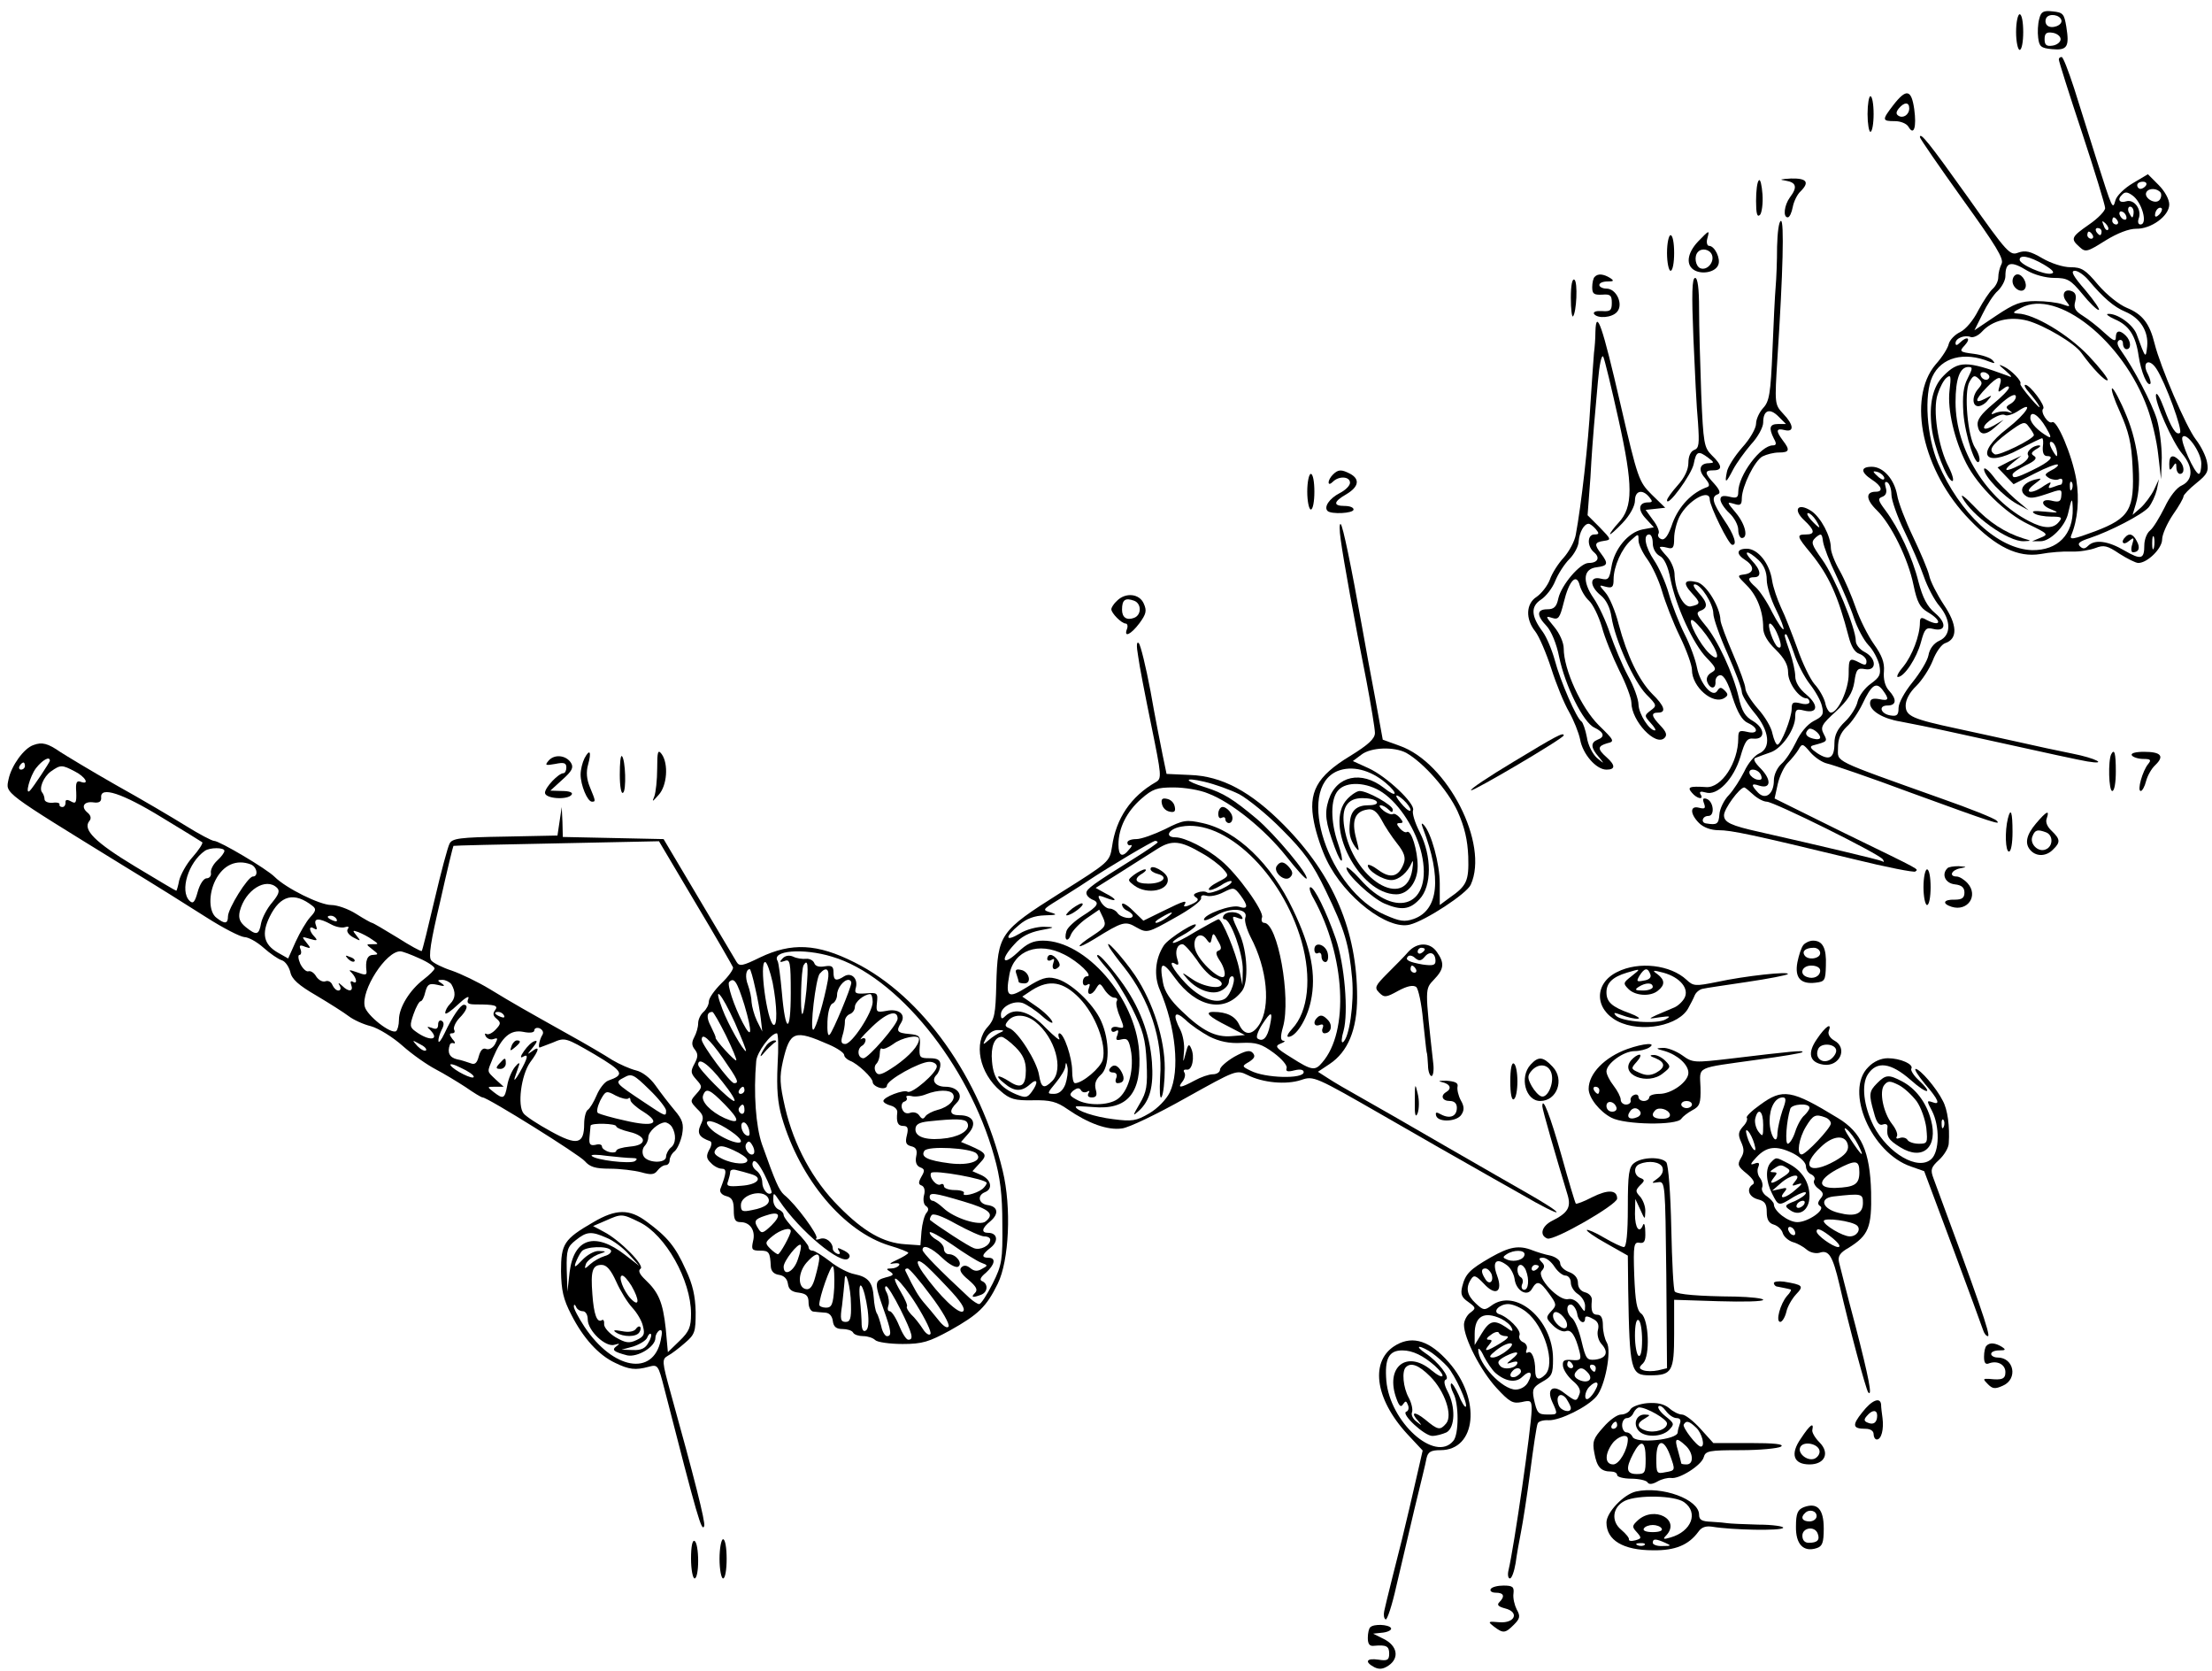 <?xml version="1.0" standalone="no"?>
<!DOCTYPE svg PUBLIC "-//W3C//DTD SVG 20010904//EN"
 "http://www.w3.org/TR/2001/REC-SVG-20010904/DTD/svg10.dtd">
<svg version="1.0" xmlns="http://www.w3.org/2000/svg"
 width="621pt" height="469pt" viewBox="0 0 621 469"
 preserveAspectRatio="xMidYMid meet">
<g transform="translate(0,469) scale(0.1,-0.1)"
fill="#000000" stroke="none">
<path d="M5725 4637 c-4 -14 -5 -38 -3 -53 3 -25 8 -29 39 -32 43 -4 49 7 40
63 -6 36 -9 40 -38 43 -27 3 -33 -1 -38 -21z m62 -3 c5 -15 -28 -27 -40 -15
-5 5 -6 14 -2 21 8 13 37 9 42 -6z m-2 -54 c0 -8 -10 -16 -22 -18 -18 -3 -23
2 -23 18 0 16 5 21 23 18 12 -2 22 -10 22 -18z"/>
<path d="M5660 4600 c0 -27 5 -50 10 -50 6 0 10 23 10 50 0 28 -4 50 -10 50
-5 0 -10 -22 -10 -50z"/>
<path d="M5780 4523 c0 -5 29 -97 65 -205 36 -109 65 -204 65 -212 0 -8 -20
-29 -45 -46 -50 -35 -53 -40 -27 -63 17 -16 22 -14 73 18 34 21 66 33 86 33
42 -1 93 36 93 68 0 15 -13 38 -30 55 l-30 30 -42 -25 c-24 -14 -46 -36 -49
-48 -8 -28 -8 -27 -54 117 -19 61 -47 149 -62 197 -16 49 -31 88 -35 88 -5 0
-8 -3 -8 -7z m245 -353 c-3 -5 -10 -10 -16 -10 -5 0 -9 5 -9 10 0 6 7 10 16
10 8 0 12 -4 9 -10z m41 -21 c3 -6 1 -16 -4 -21 -13 -13 -45 8 -36 23 7 12 31
11 40 -2z m-80 -7 c27 -18 45 -82 23 -82 -6 0 -8 7 -5 16 10 25 -12 56 -35 49
-18 -6 -26 5 -12 18 8 9 15 9 29 -1z m4 -47 c0 -8 -2 -15 -4 -15 -2 0 -6 7
-10 15 -3 8 -1 15 4 15 6 0 10 -7 10 -15z m72 -7 c-7 -7 -12 -8 -12 -2 0 14
12 26 19 19 2 -3 -1 -11 -7 -17z m-92 -9 c0 -6 -4 -7 -10 -4 -5 3 -10 11 -10
16 0 6 5 7 10 4 6 -3 10 -11 10 -16z m-25 -9 c3 -5 1 -10 -4 -10 -6 0 -11 5
-11 10 0 6 2 10 4 10 3 0 8 -4 11 -10z m-27 -25 c-3 -3 -9 2 -12 12 -6 14 -5
15 5 6 7 -7 10 -15 7 -18z m-18 -5 c0 -5 -2 -10 -4 -10 -3 0 -8 5 -11 10 -3 6
-1 10 4 10 6 0 11 -4 11 -10z m-25 -10 c3 -5 1 -10 -4 -10 -6 0 -11 5 -11 10
0 6 2 10 4 10 3 0 8 -4 11 -10z"/>
<path d="M5316 4396 c-33 -43 -33 -46 4 -46 16 0 33 -7 38 -16 15 -26 23 -1
16 50 -8 55 -22 58 -58 12z m44 -10 c0 -18 -17 -29 -30 -21 -8 5 -7 11 1 21
15 18 29 18 29 0z"/>
<path d="M5243 4370 c0 -27 4 -50 8 -50 5 0 9 23 9 50 0 28 -4 50 -9 50 -4 0
-8 -22 -8 -50z"/>
<path d="M5390 4305 c0 -4 54 -82 119 -173 95 -132 118 -169 110 -183 -5 -10
-9 -26 -9 -37 0 -11 -7 -25 -16 -33 -8 -7 -26 -34 -40 -60 -14 -28 -35 -53
-51 -61 -15 -7 -29 -22 -32 -33 -2 -11 -18 -37 -37 -58 -81 -96 -37 -300 96
-436 74 -77 136 -106 198 -96 26 5 65 8 87 7 22 -1 52 4 68 10 23 9 33 7 67
-16 22 -14 46 -26 53 -26 26 0 67 41 67 66 0 14 14 45 30 69 17 24 30 47 30
52 0 4 16 21 36 37 31 25 35 33 30 59 -3 17 -17 45 -31 63 -28 36 -100 205
-116 269 -14 57 -34 83 -78 101 -22 9 -57 37 -81 65 -35 42 -46 49 -77 49 -21
0 -55 11 -79 25 -34 20 -48 23 -68 16 -23 -9 -30 -2 -141 155 -109 153 -135
185 -135 169z m347 -357 c27 -16 33 -24 21 -26 -20 -4 -88 26 -88 39 0 15 27
10 67 -13z m-45 -18 c19 -11 51 -20 75 -20 37 0 46 -5 79 -45 20 -25 41 -45
46 -45 5 0 -12 25 -37 55 -35 40 -43 55 -30 55 9 0 26 -12 38 -26 41 -49 72
-76 104 -89 42 -18 65 -55 61 -97 -4 -35 -4 -36 -30 35 -11 27 -54 58 -80 56
-7 0 1 -7 19 -15 40 -17 59 -46 67 -103 7 -45 24 -86 33 -78 2 3 -1 15 -7 27
-18 33 3 47 24 15 25 -38 75 -174 66 -180 -11 -7 -24 13 -45 70 -10 27 -20 45
-22 38 -6 -17 46 -134 73 -166 32 -38 31 -74 0 -89 -15 -6 -35 -32 -49 -62
-14 -28 -32 -58 -41 -65 -9 -7 -16 -26 -16 -41 0 -40 -9 -42 -56 -15 -46 27
-83 32 -102 13 -9 -9 -15 -9 -23 -1 -8 8 0 14 28 23 57 19 146 65 165 86 9 11
19 33 23 49 l6 30 -14 -30 c-8 -16 -25 -39 -37 -50 l-23 -20 9 30 c19 63 8
167 -26 248 -17 42 -36 77 -40 77 -5 0 5 -30 22 -67 24 -54 32 -86 35 -153 6
-120 -8 -144 -105 -181 -62 -23 -73 -25 -67 -11 18 43 23 101 14 156 -12 70
-55 170 -68 161 -11 -6 -34 29 -25 38 8 7 -37 67 -50 67 -5 0 0 -10 11 -22 11
-13 24 -30 28 -38 4 -8 -7 2 -24 22 -18 21 -31 39 -29 41 5 7 -25 38 -46 48
-17 8 -16 6 4 -11 20 -18 21 -21 5 -14 -114 42 -137 42 -179 -1 -30 -30 -41
-79 -33 -145 6 -53 44 -150 58 -150 5 0 1 17 -10 39 -30 57 -46 162 -31 205 6
19 17 40 25 46 12 10 13 4 8 -37 -6 -53 14 -138 47 -203 33 -65 111 -141 174
-171 56 -27 58 -29 35 -38 l-24 -10 23 0 c27 -1 70 42 78 78 10 44 12 47 13
14 2 -73 -42 -118 -114 -117 -95 3 -203 102 -264 244 -32 74 -40 193 -16 243
25 54 89 71 160 42 16 -6 17 -5 9 4 -6 7 -30 15 -53 18 -40 5 -41 7 -25 24 19
21 6 27 -14 7 -8 -8 -12 -8 -12 -1 0 14 26 24 43 17 7 -2 21 4 31 15 29 32 78
44 128 31 47 -13 132 -63 151 -90 30 -42 68 -82 74 -77 3 3 -21 34 -53 68 -58
61 -154 118 -199 119 -16 1 -15 4 9 16 101 55 287 -93 355 -282 12 -33 26 -91
30 -130 l8 -69 2 60 c0 33 -6 82 -14 109 -14 45 -64 141 -101 193 -10 14 -12
23 -5 28 6 3 11 -1 11 -9 0 -9 5 -16 10 -16 14 0 13 23 -2 38 -17 17 -28 15
-28 -5 0 -13 -7 -10 -32 13 -18 17 -45 38 -61 48 -21 13 -26 22 -21 40 4 16 1
25 -10 29 -21 8 -30 -11 -14 -30 11 -14 10 -15 -12 -7 -14 5 -47 9 -75 9 -42
0 -60 -7 -111 -41 l-61 -41 23 46 c12 25 31 55 43 65 11 11 21 29 21 41 0 40
15 44 62 15z m-168 -302 c-12 -23 -15 -48 -12 -97 5 -64 36 -159 45 -134 2 6
-3 23 -12 36 -21 32 -32 156 -16 185 10 18 14 20 25 10 12 -11 12 -15 0 -29
-18 -20 -18 -49 0 -49 7 0 20 7 27 17 13 15 12 15 -8 4 -31 -16 -29 -3 4 31
32 34 47 36 37 6 -6 -20 -5 -21 10 -9 9 7 16 9 16 3 0 -5 -20 -26 -46 -47 -31
-26 -44 -43 -42 -58 4 -29 21 -31 49 -6 l24 21 -27 -16 c-16 -9 -28 -12 -28
-6 0 14 47 43 59 35 6 -3 22 2 36 11 48 32 25 -6 -30 -49 -91 -70 -66 -112 34
-58 32 17 61 31 64 31 3 0 4 -11 2 -25 -1 -16 3 -25 12 -25 23 0 6 -17 -40
-39 -47 -23 -57 -25 -57 -13 0 5 17 16 37 26 26 12 33 20 24 26 -10 6 -9 10 5
19 11 6 15 10 9 11 -18 0 -38 -18 -31 -28 4 -6 -7 -18 -23 -27 -41 -21 -51
-18 -21 6 l25 20 -34 -16 -33 -17 22 -23 23 -24 59 30 c33 17 62 28 65 25 3
-2 -5 -10 -18 -16 -20 -11 -20 -13 -6 -22 10 -5 22 -6 27 -3 6 3 10 1 10 -4 0
-6 -2 -11 -4 -11 -2 0 -12 -3 -22 -7 -13 -5 -15 -3 -9 7 5 9 0 7 -16 -3 -34
-25 -61 -22 -29 3 24 18 24 19 3 14 -33 -9 -46 -29 -28 -44 12 -10 23 -9 59 3
43 15 45 15 43 -4 -1 -16 -6 -19 -24 -15 -33 9 -37 -11 -6 -23 25 -10 24 -11
-16 -7 -30 3 -40 2 -30 -5 7 -5 29 -9 48 -9 29 0 32 -2 21 -15 -16 -20 -43
-19 -83 2 -121 62 -207 202 -207 334 0 65 12 99 36 99 13 0 12 -4 -2 -32z m60
1 c-6 -11 -24 -2 -24 11 0 5 7 7 15 4 8 -4 12 -10 9 -15z m61 -72 c-14 -8 -15
-11 -4 -19 11 -8 10 -8 -4 -4 -10 3 -28 1 -40 -5 -12 -5 -4 6 18 26 24 22 41
31 44 24 2 -6 -4 -16 -14 -22z m99 -67 c14 -24 16 -31 5 -25 -28 16 -49 38
-49 52 0 23 23 9 44 -27z m-34 -21 c0 -11 -100 -60 -110 -54 -18 11 -11 24 36
60 44 32 48 34 60 17 7 -9 14 -20 14 -23z m470 -80 c0 -16 -3 -29 -7 -29 -12
1 -53 93 -46 103 10 17 53 -42 53 -74z m-407 41 c3 -11 3 -20 1 -20 -2 0 -8 9
-14 20 -6 11 -7 20 -2 20 6 0 12 -9 15 -20z m44 -112 c-3 -8 -6 -5 -6 6 -1 11
2 17 5 13 3 -3 4 -12 1 -19z m230 -165 c-3 -10 -5 -4 -5 12 0 17 2 24 5 18 2
-7 2 -21 0 -30z"/>
<path d="M5650 3901 c0 -20 26 -36 35 -21 8 13 -6 40 -21 40 -8 0 -14 -9 -14
-19z"/>
<path d="M6090 3388 c0 -19 2 -20 10 -8 8 13 10 12 10 -2 0 -10 5 -18 10 -18
14 0 13 23 -2 38 -18 18 -28 14 -28 -10z"/>
<path d="M5509 3294 c25 -50 129 -125 173 -123 22 1 22 1 -2 8 -51 16 -96 45
-138 90 -24 25 -39 37 -33 25z"/>
<path d="M5967 3183 c-15 -14 -6 -25 9 -12 15 12 16 11 10 -9 -4 -12 -3 -22 2
-22 17 0 21 13 11 31 -10 20 -21 24 -32 12z"/>
<path d="M5570 3373 c0 -19 54 -76 92 -97 l33 -18 -37 31 c-20 18 -49 46 -62
64 -14 18 -26 27 -26 20z"/>
<path d="M4938 4184 c-5 -4 -8 -30 -8 -58 0 -35 3 -47 11 -39 5 5 9 32 7 58
-2 26 -6 43 -10 39z"/>
<path d="M5013 4183 c30 -5 34 -18 12 -47 -16 -22 -20 -56 -6 -56 5 0 11 13
14 29 3 16 13 36 22 44 26 26 17 37 -27 36 -30 -2 -35 -3 -15 -6z"/>
<path d="M4989 3998 c0 -40 -2 -91 -4 -113 -2 -22 -6 -103 -9 -179 -5 -121 -9
-143 -26 -161 -11 -12 -20 -32 -20 -44 0 -13 -17 -43 -39 -67 -21 -24 -41 -55
-43 -69 -7 -34 -2 -31 18 8 9 17 32 49 50 70 19 20 34 48 34 61 0 35 18 42 43
17 l21 -21 -22 0 c-24 0 -27 -11 -12 -41 8 -14 7 -19 -3 -19 -34 0 -97 -84
-97 -131 0 -16 -5 -18 -25 -13 -18 4 -25 2 -25 -8 0 -8 11 -25 25 -38 14 -13
25 -34 25 -47 0 -13 5 -23 10 -23 19 0 10 39 -17 71 -25 30 -26 31 -5 25 18
-6 22 -3 22 16 1 34 36 105 58 117 12 6 32 11 46 11 30 0 32 7 11 34 -20 27
-19 35 5 29 28 -7 26 15 -4 46 -24 26 -24 27 -16 156 16 245 19 385 10 385 -6
0 -10 -33 -11 -72z"/>
<path d="M4767 4012 c-31 -33 -35 -67 -9 -81 23 -12 59 -4 66 16 7 17 -10 53
-26 53 -5 0 -8 9 -5 20 7 26 6 25 -26 -8z m39 -37 c8 -20 -13 -45 -32 -38 -14
5 -19 34 -7 46 11 12 33 7 39 -8z"/>
<path d="M4680 3980 c0 -27 5 -50 10 -50 6 0 10 23 10 50 0 28 -4 50 -10 50
-5 0 -10 -22 -10 -50z"/>
<path d="M4477 3913 c-4 -3 -7 -17 -7 -29 0 -19 5 -22 28 -21 23 2 27 -2 27
-23 0 -21 -4 -25 -28 -23 -15 1 -25 -2 -22 -8 10 -14 51 -11 65 6 18 21 -2 65
-30 65 -11 0 -20 5 -20 10 0 6 10 10 23 10 18 0 19 2 7 10 -18 11 -34 13 -43
3z"/>
<path d="M4410 3854 c0 -32 3 -55 6 -52 10 11 14 97 4 103 -6 4 -10 -15 -10
-51z"/>
<path d="M4754 3743 c4 -93 9 -200 13 -239 4 -60 3 -72 -11 -77 -10 -4 -16
-18 -16 -36 0 -19 -11 -42 -30 -63 -16 -18 -30 -37 -30 -42 0 -22 69 72 75
102 7 36 13 38 41 17 17 -13 17 -14 2 -15 -26 0 -32 -19 -11 -42 12 -15 14
-22 6 -25 -43 -15 -79 -53 -97 -100 -12 -36 -22 -50 -32 -46 -8 3 -11 10 -8
15 4 5 -3 23 -15 38 l-21 29 28 3 27 3 -38 37 c-36 36 -39 43 -88 255 -50 217
-68 270 -70 202 0 -18 -2 -45 -4 -59 -1 -14 -6 -79 -10 -144 -6 -112 -26 -285
-41 -366 -3 -19 -19 -48 -34 -65 -15 -16 -33 -44 -39 -62 -7 -18 -24 -39 -37
-48 -30 -19 -32 -62 -4 -97 11 -14 31 -61 45 -104 14 -44 36 -98 50 -122 13
-23 27 -58 31 -77 7 -41 45 -85 74 -85 25 0 26 12 0 35 -26 23 -25 31 2 39 22
5 20 8 -24 51 -49 49 -98 156 -98 215 0 16 -11 42 -27 61 -24 29 -25 31 -6 25
18 -6 22 -1 33 43 15 62 36 84 45 48 4 -14 15 -33 26 -43 11 -10 27 -43 36
-73 8 -31 31 -86 49 -123 19 -37 34 -78 34 -90 0 -51 68 -124 93 -99 8 8 5 17
-11 34 -26 27 -28 37 -7 37 24 0 18 19 -17 53 -37 38 -70 106 -94 196 -9 36
-26 76 -37 88 -19 22 -19 22 2 16 17 -4 21 -1 21 21 0 36 23 87 49 110 21 19
21 19 21 -1 0 -10 11 -34 25 -53 13 -18 32 -58 41 -89 9 -31 31 -88 50 -127
19 -39 34 -81 34 -94 0 -48 59 -99 91 -79 11 7 11 11 1 21 -10 10 -14 10 -21
-1 -13 -21 -48 20 -57 66 -4 21 -19 63 -35 94 -15 30 -35 81 -44 113 -9 32
-28 74 -41 93 -25 37 -32 73 -14 73 6 0 10 -11 10 -25 0 -14 8 -29 19 -35 13
-6 24 -29 31 -67 16 -77 64 -181 101 -219 28 -29 29 -33 13 -42 -10 -6 -15
-16 -11 -26 8 -21 25 -21 23 2 0 9 6 17 14 17 10 0 22 -22 34 -62 14 -43 27
-65 43 -72 31 -14 30 -33 -2 -25 -22 5 -25 3 -25 -18 0 -68 -47 -140 -90 -137
-48 3 -54 0 -40 -16 14 -17 35 -21 24 -4 -4 7 0 9 14 5 33 -11 79 37 98 100
13 45 19 53 37 51 33 -3 33 28 -1 49 -23 13 -32 28 -41 68 -15 65 -59 161 -95
203 -23 28 -25 34 -12 39 22 8 20 23 -6 51 -12 13 -17 23 -10 23 17 0 52 -55
52 -82 0 -13 18 -64 40 -113 22 -50 40 -97 40 -107 0 -9 16 -35 35 -58 43 -51
48 -100 13 -115 -13 -6 -31 -28 -41 -50 -11 -22 -30 -52 -43 -66 -14 -14 -26
-39 -27 -55 -2 -27 -7 -30 -37 -25 -16 2 -11 21 6 21 19 0 15 41 -5 48 -10 3
-12 0 -7 -13 5 -14 2 -16 -14 -12 -26 7 -26 -17 0 -43 12 -12 33 -20 55 -20
35 0 93 -12 378 -81 93 -23 171 -38 174 -35 8 8 27 -2 -199 108 l-196 97 9 41
c5 22 18 49 28 59 10 10 24 27 30 37 10 18 12 18 33 -7 13 -15 34 -29 48 -32
14 -3 120 -39 235 -82 236 -86 255 -92 240 -78 -5 6 -75 34 -155 62 -311 111
-290 101 -290 142 0 25 7 42 24 59 14 12 34 42 45 65 25 53 38 62 56 39 20
-27 18 -32 -10 -26 -18 3 -25 0 -25 -12 0 -21 36 -43 85 -51 22 -4 92 -18 155
-32 295 -65 337 -74 370 -80 60 -10 24 9 -42 22 -35 7 -106 22 -158 34 -52 11
-126 28 -165 36 -126 27 -145 35 -145 65 0 16 11 37 30 55 16 16 37 48 46 71
9 24 25 46 35 49 36 12 34 52 -4 108 -19 29 -38 66 -41 82 -4 17 -25 66 -46
110 -21 44 -41 96 -44 116 -8 44 -39 79 -71 79 -32 0 -32 -15 0 -36 28 -18 33
-34 11 -34 -29 0 -28 -22 3 -52 40 -39 88 -136 103 -210 10 -48 18 -63 40 -76
41 -24 38 -43 -3 -22 -15 9 -19 7 -19 -7 0 -37 -22 -93 -46 -123 -14 -16 -21
-30 -16 -30 18 0 53 53 65 98 10 37 14 42 34 37 36 -9 39 16 6 44 -23 19 -35
43 -47 88 -17 69 -55 150 -93 201 -21 28 -22 33 -8 38 10 4 13 13 9 26 -4 14
-2 18 5 14 6 -4 11 -19 11 -34 0 -15 16 -61 36 -102 20 -41 45 -99 55 -128 10
-29 30 -67 44 -83 33 -40 33 -82 0 -97 -16 -7 -28 -23 -31 -41 -3 -16 -24 -50
-45 -76 -22 -27 -39 -58 -39 -72 0 -19 -4 -24 -22 -21 -28 4 -36 28 -9 28 25
0 27 17 4 42 -11 12 -16 32 -14 54 2 25 -6 45 -28 76 -17 24 -40 70 -51 102
-11 32 -31 79 -45 104 -14 24 -25 53 -25 64 0 33 -28 86 -55 104 -37 24 -53 5
-20 -26 30 -28 32 -40 5 -40 -27 0 -26 -5 14 -53 51 -63 76 -119 106 -234 7
-27 17 -44 30 -48 11 -4 20 -13 20 -21 0 -11 -4 -12 -19 -4 -29 15 -31 13 -31
-32 0 -43 -30 -108 -50 -108 -5 0 -13 12 -16 28 -4 15 -17 38 -30 52 -12 14
-34 59 -48 100 -15 41 -35 93 -46 115 -10 22 -22 56 -25 76 -7 48 -40 89 -71
89 -29 0 -31 -15 -4 -32 26 -17 25 -36 -2 -40 -22 -3 -22 -3 6 -31 29 -29 46
-73 46 -119 0 -18 12 -39 35 -61 25 -25 35 -43 35 -65 0 -29 31 -72 52 -72 4
0 8 -5 8 -10 0 -6 -11 -8 -25 -4 -21 5 -25 3 -25 -15 0 -26 -30 -101 -40 -101
-4 0 -10 14 -14 31 -3 18 -22 49 -41 70 -19 22 -35 47 -35 57 0 9 -16 53 -35
97 -19 44 -35 87 -35 95 -1 36 -39 99 -65 106 -37 9 -42 -2 -15 -31 25 -27 25
-31 -4 -37 -20 -3 -44 44 -45 93 -1 14 -10 35 -21 47 -11 12 -20 23 -20 26 0
2 9 2 20 -1 17 -5 20 0 20 26 0 18 7 45 15 61 24 46 85 80 85 48 0 -18 53
-127 63 -127 15 -2 6 28 -23 70 -32 48 -37 65 -17 72 8 3 5 12 -10 29 -28 30
-29 38 -3 38 27 0 25 14 -4 42 -22 22 -24 32 -30 173 -3 83 -6 189 -6 238 0
58 -4 87 -11 87 -9 0 -10 -45 -5 -167z m-210 -231 c41 -185 41 -245 0 -289
-13 -14 -24 -29 -24 -32 0 -3 16 11 35 31 21 22 35 48 35 63 0 28 21 33 40 10
10 -12 10 -15 -3 -15 -27 0 -30 -21 -6 -46 l22 -24 -32 -6 c-40 -8 -79 -55
-87 -105 -6 -35 -9 -38 -30 -33 -32 8 -32 -21 0 -47 15 -12 26 -34 30 -60 10
-65 63 -182 98 -218 30 -30 30 -32 12 -45 -18 -14 -18 -15 0 -35 11 -12 16
-21 12 -21 -16 0 -45 46 -46 72 0 15 -13 52 -30 82 -16 30 -38 83 -50 118 -11
34 -32 79 -46 99 -33 48 -29 83 9 87 31 4 33 10 12 38 -20 26 -19 32 8 36 21
3 21 4 -12 38 l-34 34 8 106 c3 58 8 123 10 145 2 22 7 78 11 124 4 46 10 77
15 70 4 -8 23 -87 43 -177z m746 -164 c0 -6 -6 -5 -15 2 -8 7 -15 14 -15 16 0
2 7 1 15 -2 8 -4 15 -11 15 -16z m-192 -118 c7 -11 11 -20 9 -20 -2 0 -12 9
-22 20 -10 11 -14 20 -9 20 5 0 15 -9 22 -20z m-618 -25 c10 -12 10 -15 -4
-15 -20 0 -21 -33 -1 -50 18 -15 11 -30 -15 -30 -24 0 -76 -61 -85 -99 -5 -24
-12 -31 -31 -31 -30 0 -31 -17 -2 -47 13 -14 28 -50 35 -86 17 -82 68 -185 99
-199 27 -13 31 -26 9 -34 -20 -8 -19 -23 3 -48 17 -21 17 -21 -5 -3 -12 11
-25 36 -28 58 -4 21 -11 41 -15 44 -14 8 -60 115 -75 172 -8 29 -23 65 -34 80
-33 44 -34 71 -5 90 14 9 32 32 40 52 8 20 26 48 40 62 14 14 26 37 26 50 2
25 15 49 28 49 4 0 13 -7 20 -15z m675 -130 c18 -38 41 -92 50 -120 9 -27 27
-61 40 -75 14 -14 27 -40 31 -56 5 -27 2 -34 -24 -53 -17 -12 -33 -34 -37 -50
-3 -15 -19 -41 -35 -56 -21 -20 -30 -38 -30 -61 0 -42 -14 -50 -48 -28 -19 13
-23 19 -12 22 41 11 41 11 30 32 -10 19 -6 27 34 63 34 32 47 52 52 83 5 36 9
40 30 36 33 -6 33 30 -1 48 -14 7 -25 21 -25 31 0 36 -60 181 -94 228 -31 44
-33 49 -18 63 15 12 17 11 20 -12 2 -14 18 -56 37 -95z m-218 43 c15 -14 23
-33 23 -55 0 -19 12 -56 26 -84 14 -28 23 -53 21 -55 -2 -3 -17 19 -32 48 -14
29 -35 60 -46 70 -23 20 -24 28 -4 28 21 0 19 20 -7 47 -27 29 -12 30 19 1z
m-147 -210 c36 -49 42 -82 9 -52 -26 24 -63 94 -49 94 5 0 23 -19 40 -42z
m198 7 c14 -31 15 -48 3 -41 -12 8 -32 66 -22 66 4 0 13 -11 19 -25z m48 -57
c9 -29 30 -69 45 -88 15 -19 31 -47 34 -62 6 -23 2 -29 -24 -42 -18 -10 -37
-33 -49 -59 -11 -23 -29 -51 -41 -61 -12 -11 -21 -31 -21 -46 0 -38 -23 -56
-44 -35 -21 22 -20 28 3 20 32 -10 35 15 6 46 -21 21 -25 30 -14 33 8 3 26 10
41 15 32 12 68 65 68 100 0 20 4 22 24 17 39 -10 43 14 8 44 -21 17 -32 36
-32 52 0 14 -7 45 -15 68 -16 46 -17 50 -11 50 3 0 12 -24 22 -52z m74 -238
c0 -5 -9 -6 -20 -3 -20 5 -25 15 -13 26 7 8 33 -11 33 -23z m-166 -106 c4 -11
1 -14 -11 -12 -9 2 -18 9 -21 16 -6 18 25 15 32 -4z m-22 -54 c12 -11 29 -20
38 -20 20 0 317 -147 326 -162 4 -6 3 -9 -2 -5 -7 4 -176 44 -344 82 -81 18
-100 27 -100 47 0 18 44 78 57 78 2 0 13 -9 25 -20z"/>
<path d="M3742 3358 c-7 -7 -12 -16 -12 -22 0 -6 5 -5 12 2 17 17 48 15 48 -3
0 -8 -13 -21 -29 -29 -29 -15 -45 -39 -34 -50 10 -10 73 -7 73 4 0 6 -11 10
-25 10 -33 0 -32 12 5 33 35 21 38 42 11 57 -25 13 -34 13 -49 -2z"/>
<path d="M3670 3310 c0 -27 5 -50 10 -50 6 0 10 23 10 50 0 28 -4 50 -10 50
-5 0 -10 -22 -10 -50z"/>
<path d="M3764 3175 c8 -59 37 -219 72 -395 13 -69 24 -135 24 -147 0 -16 -18
-33 -70 -65 -94 -57 -118 -102 -101 -186 6 -31 22 -79 36 -107 50 -103 171
-196 233 -180 44 11 160 87 171 112 52 114 -65 343 -200 390 l-47 17 -21 115
c-12 64 -29 154 -37 201 -31 174 -54 284 -60 289 -4 3 -4 -16 0 -44z m184
-598 c49 -28 116 -104 144 -164 20 -45 28 -80 30 -127 2 -69 -4 -82 -53 -116
l-27 -20 0 60 c0 56 -24 143 -45 165 -7 7 -7 3 -2 -10 53 -139 44 -229 -26
-254 -26 -9 -39 -7 -80 11 -159 68 -254 354 -134 404 40 16 91 4 135 -33 37
-31 32 -44 -5 -14 -63 49 -133 34 -155 -34 -12 -38 -9 -62 17 -133 21 -57 29
-46 9 12 -21 61 -21 124 1 148 23 26 81 23 124 -6 49 -33 95 -106 110 -172 33
-145 -71 -188 -173 -71 -21 23 -38 37 -38 31 0 -18 72 -85 107 -100 47 -20 71
-17 98 12 35 37 35 121 1 188 -14 27 -22 54 -19 62 7 18 -74 95 -125 118 l-44
20 24 18 c27 21 92 23 126 5z m12 -160 c0 -6 -9 -1 -20 11 -11 12 -20 24 -20
28 0 4 9 -1 20 -11 11 -10 20 -23 20 -28z"/>
<path d="M3782 2447 c-67 -71 34 -267 138 -267 33 0 60 35 60 79 0 44 -18 103
-30 96 -4 -3 -13 2 -20 10 -10 12 -10 15 0 15 10 0 10 3 0 15 -7 8 -16 13 -20
10 -4 -2 -16 2 -26 10 -10 8 -14 15 -8 15 5 0 15 -5 22 -12 9 -9 12 -9 12 0 0
12 -70 52 -93 52 -7 0 -23 -10 -35 -23z m83 -7 c4 -6 -6 -10 -23 -10 -32 0
-49 -14 -52 -45 -4 -34 0 -50 14 -71 13 -17 13 -14 3 24 -13 49 -3 75 32 80
15 3 26 -5 39 -28 9 -18 29 -48 44 -67 20 -25 25 -40 19 -56 -14 -38 -37 -44
-71 -19 -16 12 -30 18 -30 13 0 -15 42 -41 66 -41 21 0 46 21 58 50 3 8 4 -1
1 -20 -18 -119 -168 -27 -191 118 -9 55 8 82 51 82 18 0 37 -4 40 -10z"/>
<path d="M3136 3004 c-9 -8 -16 -19 -16 -24 0 -11 29 -40 40 -40 5 0 7 -7 4
-15 -10 -26 11 -16 35 16 19 26 21 35 12 55 -12 28 -51 32 -75 8z m48 0 c21
-8 21 -40 0 -48 -21 -8 -34 1 -34 23 0 28 9 34 34 25z"/>
<path d="M3195 2850 c3 -25 20 -112 37 -195 29 -142 30 -150 13 -160 -70 -40
-112 -102 -123 -181 -7 -43 -7 -43 -147 -131 -168 -106 -174 -115 -178 -256
-2 -83 -5 -98 -24 -119 -41 -44 -24 -130 36 -180 26 -23 40 -27 91 -26 49 1
67 -4 97 -25 58 -40 113 -60 153 -54 19 2 100 41 178 85 142 79 143 80 174 65
43 -22 109 -28 151 -14 35 12 39 10 234 -102 109 -63 218 -125 243 -139 25
-14 89 -51 143 -81 53 -31 97 -53 97 -49 0 4 -33 25 -73 48 -39 22 -148 85
-242 139 -93 54 -199 115 -235 135 -36 20 -77 44 -92 54 l-28 18 33 22 c51 34
77 96 77 187 0 186 -66 342 -205 483 -94 95 -175 138 -264 141 l-66 3 -11 53
c-6 30 -22 110 -34 179 -13 69 -28 130 -33 135 -6 6 -7 -7 -2 -35z m284 -389
c24 -13 79 -57 121 -100 61 -61 85 -94 122 -171 53 -110 65 -148 74 -246 6
-70 -8 -168 -26 -179 -5 -3 -4 12 2 32 14 52 3 186 -22 259 -27 77 -60 144
-71 144 -5 0 -1 -15 9 -32 89 -162 100 -373 24 -460 -20 -24 -29 -23 -87 14
-44 27 -47 32 -30 39 11 4 15 8 8 8 -8 1 -9 11 -1 39 23 82 -15 292 -53 292
-6 0 -9 7 -6 15 7 16 -68 121 -115 160 -40 34 -102 65 -128 65 -32 0 -19 24
16 30 122 23 283 -130 338 -322 29 -102 19 -197 -26 -245 -12 -13 -17 -23 -11
-23 21 0 52 48 63 100 16 74 1 151 -50 257 -61 129 -158 222 -254 243 -45 10
-54 9 -105 -17 -31 -15 -67 -28 -81 -28 -14 0 -25 -4 -25 -10 0 -5 4 -9 9 -7
5 2 4 -4 -4 -12 -19 -24 -30 -19 -30 14 0 46 23 92 64 128 32 28 44 32 91 32
30 0 74 -7 97 -17 66 -25 159 -101 218 -175 30 -38 55 -66 58 -64 8 9 -89 125
-140 168 -67 56 -93 72 -143 88 -62 19 -64 30 -4 16 30 -7 74 -23 98 -35z
m-229 -135 c0 -2 -30 -23 -67 -46 -114 -71 -133 -85 -133 -96 0 -7 7 -14 15
-18 24 -9 18 -19 -25 -46 -22 -14 -43 -33 -46 -43 -8 -26 4 -34 13 -9 5 11 24
31 44 45 l35 24 11 -23 c9 -21 7 -26 -28 -49 -53 -34 -50 -43 4 -10 79 49 86
51 118 32 29 -16 31 -16 107 27 42 23 76 48 74 55 -1 8 4 10 15 7 10 -3 31 1
48 10 28 14 30 14 47 -8 23 -31 22 -41 -3 -33 -22 7 -99 -21 -99 -36 0 -5 16
1 35 12 40 24 91 19 81 -7 -3 -8 4 -32 15 -54 47 -89 57 -196 24 -246 -20 -31
-42 -30 -56 0 -11 24 -35 36 -72 36 -27 0 -14 -13 40 -40 l48 -25 -37 -3 c-46
-4 -83 15 -141 71 -31 29 -48 55 -52 79 -11 59 -2 63 33 14 61 -84 141 -100
189 -37 19 25 15 111 -7 160 -24 52 -24 52 -3 44 11 -4 14 -3 9 5 -9 15 -43
16 -51 2 -3 -5 -2 -10 3 -10 17 0 52 -98 51 -142 l-1 -43 -9 45 c-9 46 -48
140 -58 140 -3 0 -32 -16 -65 -35 -32 -20 -61 -34 -63 -31 -3 2 9 12 25 20 17
9 34 21 38 27 13 21 -76 -34 -89 -55 -24 -37 -28 -85 -11 -124 45 -105 57
-227 28 -288 -10 -20 -34 -45 -58 -59 -36 -21 -48 -23 -101 -16 -51 6 -105 24
-105 35 0 2 21 1 48 -1 98 -9 138 39 130 157 -11 150 -150 310 -270 310 -28 0
-45 -8 -72 -34 -42 -39 -49 -20 -8 24 18 21 42 33 72 39 43 8 44 9 10 10 -19
0 -50 -8 -67 -19 -42 -25 -43 -10 -2 24 21 18 43 26 72 27 34 1 37 2 17 8 -24
7 -24 8 20 35 25 16 61 38 80 51 66 44 185 114 193 115 4 0 7 -2 7 -4z m125
-31 c22 -12 48 -32 58 -43 18 -20 18 -21 -13 -37 -18 -9 -29 -19 -26 -22 3 -3
17 2 32 11 14 10 28 15 31 13 8 -9 -57 -38 -68 -32 -5 4 -17 4 -27 0 -12 -4
-13 -8 -4 -14 9 -5 5 -11 -13 -19 -15 -7 -24 -8 -20 -2 9 15 1 13 -60 -17
l-55 -27 -30 29 c-16 16 -30 23 -30 17 0 -7 7 -15 15 -18 8 -4 15 -10 15 -14
0 -12 -34 -6 -43 8 -4 6 -14 12 -22 12 -8 0 -19 9 -25 20 -10 18 -8 19 15 10
33 -13 32 -4 -2 13 l-27 15 70 44 c38 24 85 54 104 66 40 25 64 23 125 -13z
m-99 -180 c-11 -8 -25 -15 -30 -15 -6 1 0 7 14 15 32 19 40 18 16 0z m126 -58
c3 16 6 15 17 -7 11 -18 11 -25 2 -28 -9 -3 -8 -11 4 -29 9 -13 15 -32 13 -40
-4 -24 -74 38 -83 74 -8 32 14 51 32 27 10 -14 12 -13 15 3z m-42 -61 c16 -25
39 -48 50 -51 11 -3 20 -11 20 -16 0 -17 -52 -9 -83 13 -31 21 -31 21 -14 1
28 -32 71 -47 96 -33 12 6 21 17 21 25 0 8 4 15 9 15 14 0 -3 -52 -20 -63 -26
-16 -71 2 -111 44 -36 38 -51 68 -27 53 8 -4 9 0 4 15 -7 22 0 41 15 41 5 0
23 -20 40 -44z m-372 15 c40 -20 82 -61 64 -61 -7 0 -12 -7 -12 -16 0 -9 5
-12 12 -8 8 5 9 2 5 -9 -8 -22 9 -22 21 0 9 15 11 14 23 -5 8 -12 20 -22 27
-22 7 0 11 -4 7 -10 -3 -5 1 -25 9 -43 13 -33 13 -34 -5 -30 -11 3 -19 0 -19
-6 0 -7 5 -9 12 -5 8 5 9 2 5 -11 -6 -14 -3 -16 12 -12 17 4 21 -2 27 -38 7
-53 -9 -109 -39 -130 -26 -18 -84 -19 -115 -1 -20 11 -21 14 -9 25 11 8 17 9
22 1 3 -6 11 -7 17 -4 7 4 8 2 4 -4 -4 -7 -1 -12 9 -12 13 0 16 6 11 23 -4 16
1 28 14 40 26 22 26 97 1 152 -22 49 -88 111 -129 119 -23 6 -40 0 -78 -24
-54 -34 -62 -29 -50 36 13 67 82 92 154 55z m42 -122 c45 -46 77 -130 66 -173
-6 -23 -57 -66 -78 -66 -5 0 -8 16 -8 35 0 36 -23 105 -36 105 -3 0 -4 -7 0
-15 3 -8 -14 6 -38 30 -44 47 -88 59 -114 33 -9 -9 -12 -8 -12 5 0 21 35 40
61 32 11 -4 36 -20 55 -37 19 -17 32 -23 28 -15 -3 8 -23 28 -45 43 l-39 27
27 18 c49 31 88 24 133 -22z m365 -108 c28 -14 56 -20 90 -18 42 2 57 -3 91
-28 23 -17 39 -36 36 -43 -3 -9 3 -11 22 -6 16 4 26 2 26 -5 0 -20 -109 -17
-149 4 -25 12 -25 13 -4 25 15 10 18 16 10 25 -8 9 -21 6 -52 -11 -22 -13 -40
-29 -40 -36 0 -7 -9 -13 -20 -13 -11 0 -34 -8 -52 -18 -39 -21 -49 -22 -33 -2
6 8 9 19 5 25 -4 6 -1 9 7 8 15 -3 23 36 12 60 -6 14 -9 11 -15 -13 -8 -30 -8
-30 -5 4 2 19 -3 46 -10 60 -23 44 -17 57 14 29 15 -15 45 -35 67 -47z m170
30 c-7 -33 -19 -46 -34 -36 -6 3 0 20 12 39 26 40 31 39 22 -3z m-658 11 c55
-44 80 -133 47 -166 -23 -23 -31 -20 -37 17 -6 38 -59 122 -83 131 -13 5 -14
9 -4 21 16 20 50 19 77 -3z m-97 -29 c-8 -3 -24 -13 -34 -22 -18 -15 -18 -15
-7 7 7 13 21 22 34 21 15 0 17 -2 7 -6z m41 -42 c21 -21 29 -39 29 -65 0 -43
-13 -53 -45 -32 -34 22 -45 19 -16 -4 28 -24 49 -25 73 -3 21 19 24 5 4 -22
-12 -16 -17 -17 -44 -6 -44 19 -63 43 -67 92 -4 41 7 69 27 69 5 0 23 -13 39
-29z m140 -104 c-7 -18 -18 -27 -32 -27 -20 0 -20 1 5 31 14 17 27 38 27 47 1
12 3 11 6 -4 2 -11 -1 -32 -6 -47z"/>
<path d="M3262 2434 c2 -11 11 -20 22 -22 13 -3 17 1 14 14 -2 11 -11 20 -22
22 -13 3 -17 -1 -14 -14z"/>
<path d="M3427 2423 c-11 -10 -8 -35 3 -28 6 3 10 1 10 -4 0 -6 5 -11 10 -11
6 0 10 6 10 14 0 17 -24 38 -33 29z"/>
<path d="M3584 2259 c-10 -17 23 -46 38 -31 8 8 8 15 -2 27 -15 18 -26 19 -36
4z"/>
<path d="M3690 2025 c0 -9 5 -13 10 -10 6 3 10 -1 10 -9 0 -9 5 -16 11 -16 6
0 9 10 7 22 -4 27 -38 38 -38 13z"/>
<path d="M3697 1833 c-12 -12 -7 -25 7 -20 10 4 13 1 9 -9 -3 -7 0 -14 5 -14
18 0 24 20 12 35 -14 16 -23 19 -33 8z"/>
<path d="M3010 2140 c-14 -11 -20 -20 -15 -19 13 0 50 28 44 33 -2 3 -15 -4
-29 -14z"/>
<path d="M3115 2030 c5 -8 23 -33 41 -55 71 -90 109 -203 101 -308 -2 -40 -1
-63 4 -56 5 8 9 44 9 81 0 81 -32 183 -83 260 -34 50 -92 114 -72 78z"/>
<path d="M3080 2007 c0 -2 14 -20 30 -38 17 -19 47 -68 68 -108 31 -63 38 -87
41 -153 3 -66 0 -83 -19 -115 -21 -36 -21 -37 -2 -20 30 28 41 67 36 136 -6
80 -35 157 -89 230 -39 52 -65 80 -65 68z"/>
<path d="M3230 2251 c0 -5 9 -11 21 -14 31 -8 13 -27 -27 -27 -37 0 -44 13
-16 29 9 6 12 11 6 11 -5 0 -19 -7 -30 -15 -19 -15 -19 -15 0 -30 37 -28 101
-14 94 20 -3 18 -48 42 -48 26z"/>
<path d="M2940 1999 c0 -5 5 -7 12 -3 8 5 9 2 5 -9 -6 -17 4 -23 16 -10 8 7
-11 33 -24 33 -5 0 -9 -5 -9 -11z"/>
<path d="M2854 1955 c3 -9 6 -19 6 -21 0 -2 7 -4 16 -4 22 0 13 34 -10 38 -14
3 -17 0 -12 -13z"/>
<path d="M3115 1690 c-3 -5 1 -10 9 -10 10 0 13 -6 10 -15 -4 -8 -2 -15 3 -15
18 0 22 12 12 31 -11 21 -24 24 -34 9z"/>
<path d="M4249 2552 c-70 -42 -124 -78 -119 -80 7 -3 260 146 260 154 0 10
-22 -2 -141 -74z"/>
<path d="M94 2599 c-27 -9 -62 -58 -70 -96 -8 -41 -21 -31 328 -246 79 -48
181 -112 228 -142 47 -30 94 -54 106 -55 11 0 35 -13 54 -30 18 -16 41 -32 51
-35 10 -3 20 -18 24 -33 4 -20 23 -37 73 -66 37 -22 78 -48 91 -58 13 -10 41
-23 62 -28 22 -6 62 -31 89 -55 28 -25 70 -54 93 -66 23 -12 61 -35 84 -50 23
-16 44 -29 48 -29 14 0 272 -161 287 -179 14 -16 29 -21 70 -21 29 0 69 -5 88
-10 28 -8 37 -7 46 5 6 8 16 15 23 15 6 0 11 6 11 14 0 7 6 19 14 25 8 7 17
28 21 47 5 29 2 41 -22 69 -15 18 -39 49 -53 69 -15 21 -37 38 -55 42 -16 4
-46 17 -66 29 -20 13 -76 46 -125 73 -123 69 -150 84 -219 126 -33 20 -81 43
-107 52 -25 8 -51 21 -57 28 -9 10 -2 53 25 167 19 85 36 155 37 155 1 1 131
4 289 7 l288 6 102 -172 c57 -95 104 -177 106 -182 1 -6 -13 -26 -33 -45 -19
-19 -35 -41 -35 -51 0 -9 -7 -22 -15 -29 -8 -7 -15 -21 -15 -32 0 -11 -5 -28
-11 -39 -8 -15 -7 -24 2 -35 9 -12 9 -20 -1 -39 -12 -22 -11 -27 5 -45 17 -19
17 -21 0 -40 -18 -20 -18 -21 2 -42 18 -17 20 -25 10 -45 -11 -24 -4 -35 27
-46 5 -2 4 -13 -3 -24 -9 -17 -8 -25 5 -37 8 -9 22 -16 30 -16 15 0 14 -11 -4
-58 -2 -8 5 -16 17 -19 16 -4 21 -13 21 -39 0 -27 4 -34 19 -34 27 0 43 -24
35 -54 -5 -23 -3 -26 20 -26 25 0 28 -4 30 -45 1 -13 9 -21 23 -23 14 -2 23
-11 25 -25 2 -16 11 -23 31 -25 21 -3 27 -9 27 -28 0 -13 6 -24 13 -25 6 -1
21 -2 32 -3 13 0 21 -9 23 -23 2 -17 10 -23 27 -23 13 0 27 -4 30 -10 3 -6 16
-10 29 -10 12 0 27 -5 33 -11 6 -6 41 -11 77 -11 56 0 74 6 133 38 80 45 102
66 134 131 32 65 39 214 14 317 -63 261 -225 490 -416 585 -105 53 -177 56
-265 14 -49 -24 -58 -26 -66 -13 -5 8 -53 89 -107 180 l-98 165 -141 3 -142 3
-1 42 -2 42 -6 -40 -6 -40 -147 -3 c-128 -2 -149 -5 -156 -20 -5 -9 -24 -80
-42 -157 -18 -77 -34 -142 -36 -144 -2 -2 -33 15 -69 38 -36 22 -68 41 -71 41
-2 0 -22 11 -44 25 -22 14 -53 25 -70 25 -32 0 -127 47 -159 79 -23 23 -155
101 -170 101 -6 0 -42 19 -79 42 -37 23 -125 75 -197 115 -72 41 -141 83 -155
92 -36 25 -52 29 -76 20z m46 -44 c0 -4 -47 -75 -56 -84 -15 -15 0 41 17 63
18 23 39 35 39 21z m-70 -15 c0 -5 -5 -10 -11 -10 -5 0 -7 5 -4 10 3 6 8 10
11 10 2 0 4 -4 4 -10z m140 -15 c30 -15 43 -39 16 -29 -11 4 -14 -3 -12 -29 1
-30 -1 -34 -15 -26 -11 6 -16 5 -15 -4 0 -6 -3 -12 -9 -12 -5 0 -9 3 -8 7 2 4
-7 7 -19 5 -12 -1 -23 3 -23 10 0 6 -3 14 -6 18 -11 11 3 45 24 60 27 19 31
19 67 0z m244 -129 c60 -36 111 -68 114 -70 2 -3 -10 -22 -27 -41 -18 -20 -34
-50 -38 -66 -3 -16 -7 -29 -8 -29 -2 0 -54 31 -117 69 -111 67 -147 103 -127
127 6 7 4 16 -6 24 -19 16 -9 32 18 28 15 -2 22 2 21 14 -3 32 59 12 170 -56z
m176 -94 c0 -5 -9 -17 -20 -27 -11 -10 -19 -25 -18 -34 2 -9 -4 -16 -12 -16
-8 0 -19 -16 -25 -38 -8 -29 -13 -35 -23 -25 -28 28 -3 108 43 140 14 10 55
10 55 0z m74 -38 c18 -7 22 -34 6 -34 -14 0 -70 -90 -70 -112 0 -21 -9 -22
-32 -4 -22 16 -23 67 -3 106 22 43 59 59 99 44z m74 -66 c8 -8 5 -18 -14 -41
-14 -16 -28 -43 -31 -58 -6 -34 -13 -35 -43 -11 -17 14 -21 25 -17 44 15 60
74 97 105 66z m100 -51 c10 -8 9 -14 -7 -31 -11 -12 -29 -43 -41 -69 l-21 -47
-30 17 c-39 23 -45 53 -22 100 30 61 69 71 121 30z m67 -37 c3 -6 -1 -7 -9 -4
-18 7 -21 14 -7 14 6 0 13 -4 16 -10z m-16 -14 c14 -8 32 -11 40 -8 9 3 12 1
7 -6 -4 -6 3 -16 16 -23 21 -11 22 -11 9 5 -12 15 -12 16 5 10 10 -4 28 -13
39 -21 19 -13 19 -13 0 -13 -18 0 -18 0 1 -15 17 -13 17 -14 2 -15 -17 0 -23
-16 -19 -47 1 -10 -5 -10 -26 -2 -23 8 -26 8 -15 -2 14 -15 16 -33 2 -24 -6 3
-7 -1 -4 -9 7 -19 -7 -21 -25 -3 -11 10 -13 10 -7 0 4 -7 2 -13 -4 -13 -6 0
-13 7 -17 16 -3 8 -12 13 -19 10 -8 -3 -19 3 -26 13 -6 11 -16 17 -22 15 -6
-2 -16 7 -23 21 -6 14 -7 25 -2 25 4 0 6 7 3 15 -5 12 -2 14 12 8 17 -6 18 -5
4 12 -14 17 -13 17 10 10 20 -6 23 -5 13 6 -16 16 -17 33 -1 23 8 -5 9 -2 5 9
-8 21 9 21 42 3z m249 -96 c23 -10 42 -23 42 -28 0 -4 -14 -18 -31 -31 -38
-29 -69 -78 -69 -113 0 -15 -4 -29 -8 -32 -15 -9 -82 44 -88 69 -11 46 60 156
100 155 6 0 30 -9 54 -20z m1158 5 c181 -53 383 -302 455 -560 17 -59 23 -108
23 -190 1 -101 -1 -115 -27 -167 -16 -32 -33 -58 -38 -58 -5 0 -17 8 -28 18
-84 78 -131 126 -131 134 0 17 25 7 56 -23 18 -17 37 -28 44 -24 14 9 -6 35
-26 35 -8 0 -14 7 -14 15 0 8 -9 19 -20 25 -11 6 -20 15 -20 21 0 5 28 -10 63
-34 34 -24 71 -47 82 -51 19 -7 19 -8 2 -17 -13 -8 -22 -7 -33 2 -10 8 -18 9
-25 2 -7 -7 -1 -18 20 -35 22 -19 27 -28 18 -37 -12 -12 -7 -14 17 -5 19 7 21
30 4 38 -9 3 -6 11 10 24 25 23 29 42 7 42 -21 0 -19 9 7 29 22 18 18 41 -8
41 -20 0 -18 13 7 33 24 21 21 41 -9 45 -25 4 -29 27 -7 36 23 9 18 35 -10 48
l-25 11 21 23 c22 23 19 28 -29 49 l-24 10 21 24 c25 28 13 51 -25 51 -28 0
-31 12 -8 35 20 20 3 45 -32 45 -27 0 -41 17 -25 33 6 6 11 19 11 29 0 13 -8
18 -30 18 -28 0 -30 2 -28 33 3 29 0 32 -29 35 -35 3 -38 8 -23 32 14 23 -7
40 -41 33 -28 -5 -30 -4 -27 23 3 27 1 29 -31 26 -29 -2 -33 0 -28 17 6 25
-13 43 -33 31 -23 -15 -30 -12 -30 11 0 17 -5 20 -24 17 -16 -3 -27 0 -30 9
-3 8 -14 13 -23 12 -10 -1 -26 1 -36 6 -11 5 -23 3 -30 -5 -10 -10 -8 -12 6
-7 15 6 17 -3 17 -90 0 -116 -15 -115 -25 2 -4 44 -9 83 -12 88 -18 29 71 37
153 12z m-167 -72 c13 -67 14 -126 2 -119 -18 12 -40 176 -23 176 5 0 14 -26
21 -57z m95 -22 c-4 -39 -9 -69 -12 -67 -6 7 -3 125 4 137 12 20 14 1 8 -70z
m-144 7 c7 -29 14 -69 16 -88 l4 -35 -15 30 c-8 17 -14 40 -15 52 0 12 -5 34
-10 48 -9 23 -6 45 5 45 2 0 9 -24 15 -52z m204 20 c-10 -55 -34 -138 -41
-138 -10 0 7 142 18 157 19 22 29 14 23 -19z m-1057 -10 c13 -22 12 -40 -3
-55 -8 -8 -14 -19 -14 -26 0 -6 16 5 36 24 19 18 32 26 29 17 -6 -14 -1 -17
22 -17 52 0 63 -3 53 -16 -7 -9 -6 -16 4 -24 13 -11 12 -15 -2 -30 -9 -10 -21
-16 -26 -13 -5 3 -6 0 -2 -7 5 -7 14 -10 22 -7 12 4 12 2 4 -14 -6 -11 -17
-17 -25 -14 -9 4 -16 -3 -21 -21 -5 -19 -11 -24 -23 -19 -9 3 -26 9 -38 11
-21 5 -28 19 -20 41 1 4 6 6 11 4 5 -2 4 4 -4 12 -9 12 -9 16 -1 16 7 0 9 4 6
10 -3 5 3 20 14 32 22 22 27 38 13 38 -9 0 -32 -33 -54 -80 -9 -19 -17 -29
-17 -22 -1 7 4 22 9 32 7 13 7 21 0 25 -5 3 -10 -1 -10 -10 0 -12 -5 -15 -17
-10 -15 5 -16 4 -5 -6 28 -29 -3 -32 -41 -4 -17 12 -17 17 -6 49 7 20 16 36
20 36 4 0 10 12 13 26 6 22 11 25 34 20 20 -5 23 -4 12 4 -13 8 -13 10 2 10 9
0 20 -6 25 -12z m823 -59 c23 -78 21 -99 -5 -49 -25 48 -44 107 -38 114 14 14
22 2 43 -65z m300 63 c0 -13 -51 -136 -61 -146 -5 -5 -7 10 -6 37 1 26 7 49
15 51 6 3 12 14 12 24 0 18 18 42 32 42 4 0 8 -4 8 -8z m-327 -112 c19 -44 34
-80 31 -80 -7 0 -50 75 -66 118 -28 73 -3 46 35 -38z m387 58 c0 -29 -58 -118
-77 -118 -11 0 -13 6 -8 23 4 12 7 30 7 39 -1 9 6 19 14 22 8 3 14 12 14 20 0
14 25 35 43 36 4 0 7 -10 7 -22z m-1035 -38 c3 -6 -1 -7 -9 -4 -18 7 -21 14
-7 14 6 0 13 -4 16 -10z m623 -56 c18 -37 31 -68 29 -70 -3 -4 -61 59 -58 64
1 1 -5 15 -13 31 -14 26 -12 41 4 41 3 0 20 -30 38 -66z m482 47 c0 -16 -82
-111 -96 -111 -16 0 -19 26 -4 35 6 3 10 11 10 16 0 6 -6 7 -12 3 -7 -5 3 8
23 27 45 46 79 58 79 30z m-997 -45 c-8 -12 -13 -36 -8 -36 1 0 18 7 37 14 34
15 36 14 117 -33 82 -49 86 -57 38 -74 -10 -4 -24 -22 -32 -41 -8 -19 -19 -37
-25 -41 -5 -3 -10 -21 -10 -39 0 -58 -20 -62 -94 -21 -35 19 -70 42 -76 50
-18 22 -7 107 18 143 27 36 28 49 5 31 -14 -10 -13 -8 2 10 13 16 15 22 6 19
-8 -2 -21 -15 -30 -28 -10 -14 -11 -21 -3 -16 17 10 14 -3 -9 -44 -11 -19 -17
-26 -14 -15 4 11 9 27 12 35 3 9 -1 8 -11 -4 -9 -11 -19 -34 -22 -53 -7 -37
-11 -39 -38 -18 -19 15 -19 15 4 15 l24 0 -22 20 c-26 25 -25 19 -8 61 25 59
49 80 85 73 19 -4 31 -2 31 4 0 6 7 9 15 6 8 -4 12 -11 8 -18z m660 -85 c-3
-67 0 -105 12 -147 51 -174 174 -321 303 -360 28 -8 52 -18 52 -20 0 -3 -15
-12 -32 -20 -20 -9 -24 -13 -10 -10 12 2 20 0 16 -5 -3 -5 -13 -9 -22 -9 -14
0 -15 -2 -3 -9 12 -8 9 -11 -12 -16 -32 -9 -33 -14 -7 -88 23 -64 24 -77 10
-77 -5 0 -13 12 -16 28 -4 15 -9 32 -13 37 -3 6 -7 25 -8 43 -3 43 -15 58 -54
66 -17 3 -48 19 -69 36 -21 16 -43 30 -49 30 -6 0 -11 4 -11 10 0 5 -16 25
-35 44 -19 20 -35 40 -35 46 0 6 -7 13 -15 16 -8 4 -15 16 -14 28 0 20 1 20
17 -4 57 -85 174 -182 194 -162 7 7 3 14 -12 22 -18 9 -21 9 -15 0 5 -8 3 -11
-4 -9 -7 3 -13 9 -13 14 0 19 -20 34 -36 28 -9 -3 -14 -3 -10 2 7 7 -58 96
-91 122 -14 13 -24 35 -62 142 -17 50 -24 142 -16 233 2 25 41 78 58 78 4 0 5
-40 2 -89z m145 57 c23 -10 42 -23 42 -29 0 -5 7 -12 16 -16 22 -8 64 -48 64
-60 0 -6 9 -13 20 -16 11 -3 20 0 20 6 0 16 92 67 119 67 12 0 21 -6 21 -13 0
-18 -70 -78 -82 -71 -11 7 -68 -15 -68 -26 0 -4 9 -10 21 -13 11 -3 19 -11 18
-19 -3 -27 1 -38 17 -38 12 0 15 -6 10 -26 -5 -20 -3 -27 12 -31 14 -3 18 -11
14 -29 -3 -15 1 -26 11 -30 13 -5 14 -9 4 -26 -9 -16 -9 -22 0 -25 8 -3 11
-14 7 -28 -3 -12 -1 -26 6 -30 7 -5 8 -11 1 -19 -6 -7 -12 -30 -14 -52 l-3
-39 -43 3 c-61 4 -116 35 -186 106 -73 73 -126 171 -151 278 -15 66 -16 85 -6
130 20 85 32 89 130 46z m-299 -37 c43 -62 47 -71 32 -71 -11 0 -91 108 -91
122 0 21 21 3 59 -51z m551 53 c0 -18 -26 -47 -66 -75 -37 -25 -48 -29 -55
-18 -5 8 -4 18 1 23 6 6 10 19 10 30 0 10 3 16 6 13 4 -3 18 3 32 13 23 18 72
28 72 14z m-1384 -32 c-4 -3 -14 2 -24 12 -16 18 -16 18 6 6 13 -6 21 -14 18
-18z m134 -74 c0 -10 -56 18 -65 32 -4 6 10 3 29 -7 20 -9 36 -20 36 -25z
m698 -14 c24 -30 39 -54 33 -54 -11 0 -101 90 -101 102 0 22 29 2 68 -48z
m-158 -81 c0 -18 -1 -17 -61 23 -84 56 -84 56 -57 70 21 12 27 9 71 -34 26
-25 47 -52 47 -59z m220 57 c0 -5 -5 -10 -11 -10 -5 0 -7 5 -4 10 3 6 8 10 11
10 2 0 4 -4 4 -10z m-326 -23 c3 4 6 1 6 -5 0 -5 16 -20 36 -32 52 -33 30 -44
-51 -25 -37 8 -71 18 -76 21 -5 3 -2 18 6 35 15 28 17 29 44 14 16 -8 31 -11
35 -8z m271 -17 c43 -44 43 -57 -1 -38 -39 18 -67 47 -60 64 8 22 19 17 61
-26z m640 30 c10 -15 -11 -37 -43 -45 -15 -4 -30 -12 -34 -18 -6 -9 -10 -8
-17 2 -5 8 -16 11 -25 8 -11 -4 -19 0 -23 10 -4 9 -1 19 5 21 7 2 10 7 7 12
-3 4 3 6 13 4 9 -3 28 -1 42 5 33 13 67 13 75 1z m-585 -46 c0 -8 -5 -12 -10
-9 -6 4 -8 11 -5 16 9 14 15 11 15 -7z m-27 -67 c44 -35 -5 -30 -56 5 -15 11
-25 24 -22 29 6 9 44 -8 78 -34z m652 33 c11 -18 -13 -37 -55 -44 -54 -8 -90
1 -90 24 0 14 9 20 38 23 75 8 101 7 107 -3z m-985 -11 c0 -4 17 -11 38 -16
22 -5 37 -15 37 -23 0 -10 -13 -16 -37 -18 -21 -2 -38 -7 -38 -12 0 -4 -9 -6
-20 -3 -11 3 -20 10 -20 15 0 6 -8 8 -18 5 -15 -3 -19 1 -17 22 1 14 3 28 3
32 3 8 72 6 72 -2z m156 -1 c13 -21 12 -48 -3 -59 -7 -6 -13 -18 -13 -25 0
-21 -56 -18 -64 3 -4 9 -2 21 4 27 5 5 10 16 10 24 0 16 28 41 47 42 6 0 15
-6 19 -12z m217 -9 c3 -13 1 -19 -6 -16 -15 5 -22 37 -9 37 5 0 12 -9 15 -21z
m13 -67 c-10 -10 -29 15 -21 28 6 9 10 8 17 -4 6 -10 7 -20 4 -24z m-18 -17
c3 -15 -39 -13 -71 3 -22 11 -25 17 -17 27 9 11 18 11 49 -3 20 -9 38 -21 39
-27z m643 18 c20 -20 -18 -35 -74 -28 -63 8 -83 18 -72 35 9 15 131 8 146 -7z
m-967 -13 c15 0 17 -3 8 -9 -14 -8 -110 3 -121 15 -3 4 16 4 43 0 27 -3 58 -6
70 -6z m392 -98 c-10 -9 -26 10 -26 30 0 11 -7 26 -17 33 -9 7 -13 17 -9 24 5
8 16 -4 32 -35 13 -26 22 -49 20 -52z m-58 53 c36 -10 20 -30 -28 -33 -36 -3
-42 -1 -36 13 3 9 6 21 6 26 0 6 8 8 18 5 9 -2 27 -7 40 -11z m662 -25 c0 -4
-6 -12 -12 -17 -18 -14 -59 -23 -52 -12 3 5 -9 9 -25 9 -17 0 -31 5 -31 11 0
5 -4 8 -9 5 -11 -7 -34 20 -27 32 6 10 156 -17 156 -28z m-614 -41 c9 -15 -6
-28 -44 -35 -28 -6 -32 -4 -32 14 0 29 60 46 76 21z m549 -11 c74 -22 88 -35
62 -56 -16 -14 -89 9 -119 38 -12 11 -25 20 -30 20 -4 0 -8 5 -8 10 0 14 11
13 95 -12z m-539 -67 c-23 -22 -28 -24 -36 -11 -15 23 -12 28 18 38 40 14 48
3 18 -27z m597 -31 c10 0 17 -4 17 -9 0 -17 -28 -31 -46 -24 -15 5 -102 62
-123 79 -1 1 0 8 4 13 4 7 28 -1 69 -24 35 -19 70 -35 79 -35z m-543 15 c0
-10 -30 -65 -36 -65 -3 0 -13 7 -22 16 -15 15 -14 18 7 35 22 18 51 26 51 14z
m20 -79 c-11 -35 -40 -50 -40 -21 0 16 41 68 48 61 2 -3 -1 -21 -8 -40z m60 2
c0 -7 -5 -30 -11 -51 -7 -27 -15 -37 -26 -35 -24 4 -23 46 1 74 23 26 36 30
36 12z m295 -16 c6 -4 35 -33 65 -65 37 -39 51 -60 44 -67 -11 -11 -67 43
-113 108 -21 30 -19 42 4 24z m-253 -66 c-3 -47 -7 -56 -23 -56 -10 0 -19 4
-19 8 0 22 32 112 38 108 4 -2 5 -29 4 -60z m271 -22 c32 -42 54 -81 50 -87
-4 -6 -15 1 -29 19 -13 16 -31 38 -41 49 -15 18 -26 36 -51 88 -2 4 0 7 6 7 5
0 34 -34 65 -76z m-224 -26 c1 -38 -2 -48 -15 -48 -14 0 -16 8 -10 46 3 26 6
56 7 68 1 43 18 -16 18 -66z m184 0 c25 -40 43 -77 39 -82 -3 -5 -13 1 -21 14
-9 14 -23 32 -33 41 -9 10 -14 19 -12 22 3 2 -5 21 -17 41 -40 68 -1 36 44
-36z m-137 -15 c4 -33 2 -53 -5 -57 -7 -5 -11 2 -12 16 0 13 -2 46 -5 73 -6
65 12 39 22 -32z m92 2 c34 -69 38 -85 22 -85 -6 0 -17 18 -26 40 -9 22 -21
40 -26 40 -6 0 -7 7 -4 16 3 8 1 24 -4 35 -6 10 -7 19 -2 19 4 0 22 -29 40
-65z"/>
<path d="M977 1999 c7 -7 15 -10 18 -7 3 3 -2 9 -12 12 -14 6 -15 5 -6 -5z"/>
<path d="M1436 1754 c-5 -14 -4 -15 9 -4 17 14 19 20 6 20 -5 0 -12 -7 -15
-16z"/>
<path d="M1402 1705 c-11 -12 -10 -15 3 -15 8 0 15 7 15 15 0 18 -2 18 -18 0z"/>
<path d="M2153 1758 c-17 -23 -25 -44 -9 -24 9 11 22 23 28 28 9 5 9 8 2 8 -6
0 -16 -6 -21 -12z"/>
<path d="M1845 2533 c0 -32 -4 -67 -8 -78 -7 -17 -6 -16 12 4 24 26 28 87 9
114 -11 15 -13 8 -13 -40z"/>
<path d="M1641 2562 c-6 -12 -11 -32 -11 -46 0 -29 19 -76 32 -76 11 0 10 2
-6 41 -9 22 -11 42 -5 63 10 36 5 46 -10 18z"/>
<path d="M5927 2573 c-9 -18 -7 -103 3 -103 6 0 10 23 10 55 0 52 -4 65 -13
48z"/>
<path d="M5985 2570 c3 -5 18 -10 32 -10 21 0 23 -3 14 -14 -16 -19 -32 -76
-21 -76 4 0 11 12 15 28 4 15 15 35 26 45 26 25 16 37 -32 37 -24 0 -38 -4
-34 -10z"/>
<path d="M1540 2555 c-11 -13 -9 -14 19 -9 24 5 31 3 31 -10 0 -9 -4 -16 -8
-16 -14 0 -52 -40 -52 -55 0 -17 65 -21 75 -5 4 6 -7 10 -27 10 l-33 1 34 31
c27 24 32 34 24 47 -14 22 -47 25 -63 6z"/>
<path d="M1740 2516 c0 -33 4 -55 9 -51 10 5 7 93 -3 103 -4 3 -6 -20 -6 -52z"/>
<path d="M5637 2393 c-9 -36 -7 -93 3 -93 6 0 10 24 10 55 0 56 -5 70 -13 38z"/>
<path d="M5716 2379 c-28 -33 -33 -58 -14 -77 17 -17 44 -15 62 4 21 20 20 29
-4 52 -13 12 -18 25 -14 35 9 26 -1 20 -30 -14z m28 -25 c21 -8 20 -40 -1 -48
-21 -9 -46 16 -37 37 7 18 14 20 38 11z"/>
<path d="M5467 2253 c-17 -17 -6 -42 21 -45 19 -2 27 -9 27 -23 0 -15 -7 -20
-27 -20 -32 1 -37 -11 -9 -20 45 -14 76 31 45 66 -9 10 -23 19 -31 19 -22 0
-15 18 10 23 20 4 20 4 -4 6 -14 0 -29 -2 -32 -6z"/>
<path d="M5400 2200 c0 -27 5 -50 10 -50 6 0 10 23 10 50 0 28 -4 50 -10 50
-5 0 -10 -22 -10 -50z"/>
<path d="M5063 2038 c-6 -7 -13 -29 -17 -49 -8 -43 9 -62 51 -57 26 3 28 6 29
48 2 49 -9 70 -36 70 -10 0 -22 -6 -27 -12z m47 -23 c0 -16 -35 -21 -44 -6 -8
12 4 21 26 21 10 0 18 -7 18 -15z m0 -49 c0 -16 -19 -25 -37 -18 -23 8 -14 32
12 32 15 0 25 -6 25 -14z"/>
<path d="M3954 2019 c-10 -12 -37 -39 -58 -60 -36 -36 -38 -41 -24 -55 14 -14
19 -14 53 5 26 14 42 17 51 11 6 -6 15 -47 19 -93 5 -45 9 -85 10 -89 2 -5 3
-21 4 -38 0 -16 5 -30 10 -30 4 0 7 15 5 33 -24 217 -24 210 2 238 28 29 30
46 8 77 -19 28 -55 28 -80 1z m46 7 c0 -3 -4 -8 -10 -11 -5 -3 -10 -1 -10 4 0
6 5 11 10 11 6 0 10 -2 10 -4z m30 -33 c0 -12 -7 -14 -36 -10 -39 7 -51 13
-41 23 4 4 13 2 20 -5 11 -9 17 -8 27 4 14 17 30 11 30 -12z m-55 -23 c3 -5 1
-10 -4 -10 -6 0 -11 5 -11 10 0 6 2 10 4 10 3 0 8 -4 11 -10z"/>
<path d="M4540 1962 c-65 -32 -64 -104 1 -138 66 -34 175 -13 200 39 5 9 13
24 17 34 4 9 15 17 23 18 7 2 63 10 123 19 61 9 112 19 115 22 8 9 -121 -5
-199 -22 -60 -12 -66 -12 -85 6 -45 42 -134 53 -195 22z m40 -12 c-23 -18 -24
-20 -8 -36 19 -19 62 -22 83 -4 20 16 19 30 -2 46 -16 11 -13 12 17 4 47 -13
73 -45 59 -71 -6 -11 -20 -24 -32 -28 -12 -5 -33 -14 -47 -20 -23 -11 -23 -11
10 -6 29 4 32 3 16 -6 -23 -14 -122 -7 -139 10 -9 10 -6 10 16 2 16 -6 36 -11
45 -10 9 0 -1 7 -22 15 -51 18 -66 32 -66 59 0 26 17 43 57 55 40 12 41 12 13
-10z m53 6 c4 -9 -3 -16 -18 -18 -20 -4 -22 -3 -12 14 14 22 23 23 30 4z m7
-36 c0 -5 -12 -10 -27 -10 -22 0 -25 2 -13 10 20 13 40 13 40 0z"/>
<path d="M5101 1774 c-28 -40 -21 -66 18 -72 46 -7 70 47 30 68 -12 7 -18 18
-15 26 10 26 -9 14 -33 -22z m54 -33 c0 -8 -8 -19 -17 -25 -22 -13 -44 5 -34
29 7 20 51 16 51 -4z"/>
<path d="M4569 1746 c-64 -23 -109 -69 -109 -112 0 -25 31 -64 64 -81 38 -20
184 -22 196 -3 4 6 18 17 31 24 21 11 24 19 23 64 -2 61 -17 53 161 78 66 9
122 18 125 21 5 6 -26 3 -201 -18 -103 -12 -107 -12 -136 9 -17 12 -42 22 -55
21 -21 -1 -20 -2 6 -9 36 -11 66 -38 66 -61 0 -25 -47 -59 -81 -59 -16 0 -29
-4 -29 -10 0 -5 -7 -10 -15 -10 -8 0 -15 5 -15 11 0 6 -6 9 -12 6 -7 -2 -12
-10 -10 -16 1 -6 -5 -11 -13 -11 -8 0 -15 6 -15 14 0 7 -9 25 -20 39 -11 14
-20 32 -20 40 0 22 48 57 79 57 14 0 33 5 41 10 23 15 -16 12 -61 -4z m-79
-116 c0 -5 -2 -10 -4 -10 -3 0 -8 5 -11 10 -3 6 -1 10 4 10 6 0 11 -4 11 -10z
m48 -48 c2 -7 -3 -12 -12 -12 -9 0 -16 7 -16 16 0 17 22 14 28 -4z m212 8 c0
-5 -7 -10 -15 -10 -8 0 -15 5 -15 10 0 6 7 10 15 10 8 0 15 -4 15 -10z m-145
-20 c3 -6 -1 -13 -10 -16 -19 -8 -30 0 -20 15 8 14 22 14 30 1z m83 -7 c2 -8
-6 -13 -22 -13 -25 0 -33 10 -19 24 10 10 36 3 41 -11z"/>
<path d="M4579 1714 c-33 -40 47 -72 90 -36 22 17 22 19 6 35 -9 9 -24 17 -33
16 -12 0 -11 -3 6 -9 28 -12 28 -26 1 -41 -16 -8 -28 -8 -46 0 -25 11 -25 12
-8 31 10 11 13 20 8 20 -6 0 -16 -7 -24 -16z"/>
<path d="M4297 1702 c-32 -35 -14 -102 27 -102 47 0 69 60 35 96 -27 29 -40
30 -62 6z m59 -26 c7 -28 -12 -69 -29 -63 -7 2 -19 15 -27 29 -12 22 -12 29
-1 42 20 24 50 20 57 -8z"/>
<path d="M5245 1695 c-67 -66 8 -241 120 -279 l37 -13 80 -214 c44 -118 82
-222 85 -231 3 -10 9 -18 14 -18 9 0 -28 106 -153 443 -9 24 -7 31 16 52 14
13 27 34 27 47 3 46 -3 94 -17 119 -18 36 -64 89 -76 89 -5 0 7 -19 26 -42 39
-45 45 -61 20 -51 -15 5 -15 3 0 -25 22 -43 21 -114 -2 -135 -37 -34 -122 16
-162 93 -28 56 -35 116 -16 145 25 38 64 33 120 -16 47 -42 66 -41 21 1 -13
12 -22 27 -19 31 7 12 -31 29 -66 29 -19 0 -40 -9 -55 -25z m212 -167 c-3 -8
-6 -5 -6 6 -1 11 2 17 5 13 3 -3 4 -12 1 -19z"/>
<path d="M4240 1655 c0 -35 4 -54 10 -50 6 3 10 26 10 50 0 24 -4 47 -10 50
-6 4 -10 -15 -10 -50z"/>
<path d="M5270 1650 c-23 -23 -24 -31 -9 -83 7 -28 15 -37 25 -33 8 3 14 0 13
-7 -3 -27 2 -36 36 -57 63 -39 107 0 86 77 -13 49 -43 88 -81 108 -38 20 -46
19 -70 -5z m111 -51 c12 -17 24 -51 27 -75 4 -42 3 -44 -21 -44 -14 0 -29 5
-32 11 -4 6 -14 8 -22 5 -8 -3 -11 -1 -8 4 4 6 -2 21 -13 35 -25 32 -37 92
-22 110 10 12 16 12 40 0 16 -8 38 -29 51 -46z"/>
<path d="M4048 1653 c23 -5 29 -18 12 -28 -17 -10 -11 -25 10 -25 13 0 20 -7
20 -19 0 -24 -19 -32 -44 -19 -14 8 -17 7 -14 -4 7 -19 59 -16 71 4 8 12 8 23
-2 40 -7 13 -11 31 -9 39 2 10 -7 14 -32 16 -19 0 -25 -1 -12 -4z"/>
<path d="M3972 1600 c-1 -39 2 -49 8 -34 4 11 5 36 0 55 -7 31 -8 29 -8 -21z"/>
<path d="M4941 1589 c-24 -17 -40 -33 -37 -36 3 -4 -1 -15 -11 -25 -13 -15
-14 -23 -5 -43 9 -20 9 -30 -1 -46 -10 -18 -8 -23 17 -43 18 -15 24 -26 17
-30 -19 -12 -12 -35 14 -42 20 -5 25 -13 25 -36 0 -21 6 -31 20 -35 10 -3 22
-13 25 -24 3 -10 16 -21 28 -25 12 -3 30 -13 39 -21 9 -8 25 -12 36 -9 26 9
37 -8 56 -89 27 -118 75 -297 81 -303 12 -13 2 40 -36 187 -23 86 -43 166 -46
178 -4 17 2 27 27 41 56 35 65 57 63 156 -3 114 -27 168 -93 208 -131 80 -155
84 -219 37z m63 -16 c-7 -21 -13 -49 -14 -62 0 -41 -22 -8 -22 33 0 38 16 66
37 66 10 0 10 -8 -1 -37z m76 8 c0 -5 -7 -14 -14 -21 -8 -6 -20 -27 -26 -46
-6 -19 -16 -34 -21 -34 -8 0 -4 63 7 98 4 14 54 17 54 3z m-130 -48 c0 -34 -1
-35 -14 -18 -7 10 -11 27 -8 37 8 31 22 20 22 -19z m174 21 c9 -3 16 -11 16
-17 0 -13 -70 -87 -82 -87 -15 0 -8 45 12 78 20 33 27 36 54 26z m92 -76 c21
-41 11 -34 -21 15 -16 24 -21 36 -11 28 10 -8 24 -27 32 -43z m-291 2 c5 -17
4 -22 -3 -15 -5 6 -13 21 -17 35 -5 17 -4 22 3 15 5 -5 13 -21 17 -35z m263
-5 c2 -15 -8 -27 -36 -43 -73 -41 -99 -16 -40 39 35 34 71 35 76 4z m-154 -22
c21 -11 36 -26 36 -36 0 -10 7 -20 15 -23 8 -4 12 -11 8 -17 -3 -5 2 -16 12
-23 14 -11 16 -16 6 -28 -8 -10 -9 -16 -1 -21 16 -10 -34 -45 -64 -45 -26 0
-66 31 -66 50 0 5 -9 15 -19 22 -10 6 -17 18 -14 25 3 7 0 19 -6 27 -6 7 -9
21 -5 30 5 12 2 15 -11 10 -13 -5 -11 0 6 18 29 31 56 34 103 11z m186 -53 c0
-34 -13 -42 -68 -44 -50 -1 -49 22 3 51 55 29 65 28 65 -7z m10 -86 c0 -31
-22 -40 -68 -28 -46 11 -56 41 -15 46 80 9 83 8 83 -18z m-16 -64 c11 -11 -1
-30 -21 -30 -20 0 -73 32 -73 43 0 11 81 0 94 -13z m-174 -21 c0 -6 -4 -7 -10
-4 -5 3 -10 11 -10 16 0 6 5 7 10 4 6 -3 10 -11 10 -16z m105 -14 c18 -15 24
-25 15 -25 -15 1 -60 33 -60 44 0 12 15 5 45 -19z"/>
<path d="M4972 1428 c-16 -16 -15 -53 3 -88 18 -36 18 -36 61 -9 19 11 34 16
34 11 0 -5 -14 -15 -31 -23 -29 -11 -30 -14 -14 -25 27 -20 55 0 55 39 0 39
-21 72 -60 92 -35 18 -33 18 -48 3z m46 -17 c10 -6 7 -12 -12 -24 -31 -21 -42
-22 -26 -2 10 12 10 15 -1 15 -11 0 -11 2 1 10 18 12 21 12 38 1z m22 -36
c-11 -13 -10 -15 6 -9 16 5 15 2 -5 -15 -27 -24 -50 -29 -32 -7 10 12 8 14
-11 9 l-23 -5 24 21 c28 25 61 30 41 6z m25 -65 c-3 -5 -11 -10 -16 -10 -6 0
-7 5 -4 10 3 6 11 10 16 10 6 0 7 -4 4 -10z"/>
<path d="M4330 1585 c0 -9 39 -144 71 -249 10 -34 1 -50 -43 -72 -30 -15 -37
-41 -14 -50 19 -7 196 95 196 112 0 25 -26 26 -70 4 -23 -12 -44 -20 -46 -18
-2 2 -20 62 -40 134 -32 113 -54 170 -54 139z"/>
<path d="M4588 1426 c-15 -11 -18 -30 -18 -125 0 -72 -4 -111 -11 -111 -6 0
-31 12 -55 26 -25 15 -47 24 -49 22 -3 -2 22 -20 55 -38 l60 -34 1 -95 c4
-229 7 -241 61 -241 62 0 68 11 68 116 l0 96 125 -4 c69 -2 125 -1 125 4 0 4
-35 8 -77 9 -106 1 -163 6 -171 14 -4 3 -8 84 -10 178 -2 97 -8 177 -14 185
-14 16 -68 15 -90 -2z m79 -12 c4 -11 -1 -22 -13 -31 -19 -14 -19 -14 1 -11
20 3 20 -3 23 -259 l2 -263 -25 -6 c-14 -3 -32 -3 -41 0 -13 5 -14 8 -1 20 20
21 16 122 -5 139 -13 9 -17 35 -20 107 -3 86 -1 95 15 92 13 -2 17 4 16 30 0
18 -3 27 -6 21 -10 -27 -23 -11 -23 30 l1 42 14 -30 c13 -29 13 -29 14 -6 1
14 -6 32 -14 42 -14 15 -14 18 -1 32 14 13 14 16 1 21 -18 7 -20 32 -2 39 26
11 58 6 64 -9z m-57 -485 c0 -31 -4 -48 -10 -44 -5 3 -10 29 -10 56 0 31 4 48
10 44 6 -3 10 -29 10 -56z"/>
<path d="M1666 1260 c-83 -48 -91 -61 -91 -138 1 -53 6 -78 29 -122 33 -65 76
-113 123 -135 39 -19 57 -21 94 -11 26 7 27 5 44 -61 94 -366 105 -404 112
-386 4 10 -28 136 -94 373 -25 90 -25 95 -8 105 10 5 32 22 48 36 28 24 30 31
30 87 -1 44 -8 77 -28 119 -29 65 -52 92 -109 134 -49 37 -87 36 -150 -1z
m129 0 c73 -35 145 -163 145 -257 0 -37 -5 -50 -32 -76 l-33 -32 -6 66 c-8 74
-20 102 -57 137 -17 16 -21 26 -14 31 14 8 -58 81 -103 104 l-30 16 35 15 c45
20 46 20 95 -4z m-92 -44 c18 -7 46 -28 62 -46 l30 -33 -40 31 c-85 66 -144
47 -156 -49 l-6 -54 -2 62 c-1 55 2 64 25 82 31 25 44 26 87 7z m12 -35 c3 -5
-5 -13 -17 -16 -13 -4 -31 -14 -41 -23 -16 -15 -17 -14 -12 1 4 9 19 20 33 26
26 9 26 9 4 10 -13 1 -34 -11 -48 -26 -19 -20 -23 -22 -18 -7 4 10 11 25 17
32 11 14 73 16 82 3z m15 -88 c12 -27 32 -59 45 -73 13 -14 27 -37 30 -52 6
-23 3 -29 -18 -39 -21 -10 -31 -8 -59 8 -18 11 -32 27 -32 36 1 9 -2 15 -6 12
-14 -9 -23 16 -27 73 -5 65 0 82 26 82 14 0 26 -14 41 -47z m43 -12 c23 -40
22 -61 -2 -36 -21 22 -37 65 -24 65 5 0 16 -13 26 -29z m-137 -71 c8 0 14 -10
14 -23 0 -32 51 -80 76 -71 14 4 15 3 5 -4 -15 -11 -8 -16 30 -26 29 -6 79 24
79 49 0 8 5 17 11 21 8 4 9 -4 4 -27 -21 -103 -134 -83 -214 37 -17 26 -31 52
-30 58 0 6 3 5 6 -1 2 -7 11 -13 19 -13z m184 -89 c-8 -15 -20 -21 -43 -20
l-32 1 33 9 c18 6 36 17 39 25 3 8 8 13 10 10 3 -2 0 -14 -7 -25z"/>
<path d="M1785 960 c-5 -7 -20 -10 -39 -6 -22 4 -27 3 -16 -4 20 -13 57 -13
65 1 4 6 5 13 2 15 -3 3 -8 0 -12 -6z"/>
<path d="M4185 1161 c-59 -34 -71 -46 -80 -82 -5 -21 -2 -30 17 -43 22 -16 22
-18 6 -30 -10 -7 -18 -23 -18 -34 0 -38 47 -129 91 -177 37 -40 46 -45 71 -40
26 6 28 4 28 -22 -1 -49 -49 -383 -65 -450 -3 -13 -1 -23 4 -23 5 0 12 19 16
43 3 23 10 62 15 87 5 25 17 101 26 170 9 69 18 130 21 135 2 6 16 10 31 9 31
-1 109 37 134 67 24 28 43 128 29 151 -6 10 -11 31 -11 48 0 20 -5 30 -15 30
-15 0 -19 10 -16 41 1 9 -7 19 -19 22 -12 3 -20 13 -20 26 0 14 -9 25 -25 31
-14 5 -25 16 -25 25 0 8 -12 17 -27 21 -16 3 -38 10 -51 15 -38 15 -64 10
-117 -20z m95 9 c0 -15 -27 -23 -47 -16 -15 6 -15 8 -3 16 20 13 50 12 50 0z
m84 -35 c9 -14 23 -25 31 -25 8 0 15 -9 15 -20 0 -11 9 -25 20 -32 11 -7 20
-22 20 -33 0 -19 -1 -19 -15 2 -9 13 -22 19 -32 17 -26 -7 -90 61 -75 79 9 10
9 16 0 25 -9 9 -8 12 4 12 9 0 23 -11 32 -25z m-132 3 c9 -7 18 -24 20 -37 4
-34 36 -52 49 -28 14 24 22 22 48 -14 21 -29 22 -32 6 -49 -16 -17 -15 -20 5
-40 12 -12 28 -19 36 -16 15 6 27 -13 38 -56 6 -24 4 -27 -21 -25 -23 2 -27
-2 -25 -18 2 -11 14 -29 28 -41 16 -13 23 -26 18 -37 -8 -22 -10 -21 -42 3
-32 26 -51 12 -34 -25 16 -35 16 -35 -12 -35 -28 0 -31 3 -40 45 -5 26 -2 32
24 47 27 15 30 22 30 64 0 111 -106 201 -174 149 -18 -13 -22 -13 -43 7 -25
23 -29 44 -13 68 8 13 14 10 36 -13 33 -36 54 -23 37 23 -15 40 -2 52 29 28z
m52 -14 c10 -25 7 -54 -5 -54 -6 0 -9 7 -6 15 4 8 2 17 -3 20 -13 8 -13 35 -1
35 5 0 12 -7 15 -16z m36 12 c0 -3 -4 -8 -10 -11 -5 -3 -10 -1 -10 4 0 6 5 11
10 11 6 0 10 -2 10 -4z m-133 -21 c8 -22 -6 -33 -17 -15 -13 20 -12 30 0 30 6
0 13 -7 17 -15z m98 -107 c51 -40 83 -146 53 -176 -18 -18 -28 -14 -28 12 0
33 -10 57 -21 50 -5 -3 -6 1 -3 9 3 8 -2 17 -10 20 -9 4 -13 13 -10 20 5 14
-32 51 -58 59 -19 7 2 28 26 28 13 0 36 -10 51 -22z m143 -6 c3 -22 22 -32 22
-12 0 7 7 7 21 -1 15 -7 19 -17 15 -32 -3 -12 1 -29 10 -39 21 -23 14 -40 -18
-44 -23 -2 -26 2 -38 52 -7 30 -19 59 -27 65 -17 14 -17 42 0 37 6 -3 13 -14
15 -26z m-34 -15 c6 -9 7 -19 3 -23 -9 -9 -37 15 -37 33 0 18 20 12 34 -10z
m-180 2 c14 -7 27 -18 30 -26 5 -11 1 -11 -16 2 -33 22 -46 19 -68 -17 l-20
-33 0 31 c0 50 26 65 74 43z m14 -49 c11 0 4 -8 -16 -20 -39 -24 -49 -25 -32
-5 10 12 10 15 -1 15 -8 0 -5 6 7 14 10 8 21 10 22 5 2 -5 11 -9 20 -9z m3
-40 c-13 -11 -31 -20 -40 -20 -12 0 -10 5 9 20 34 27 63 26 31 0z m-33 -63
c29 -25 58 -29 76 -11 22 21 31 12 16 -15 -6 -12 -21 -21 -35 -21 -37 0 -105
72 -105 112 0 7 8 -1 16 -19 9 -17 23 -38 32 -46z m46 38 c-16 -13 -16 -14 -1
-9 9 3 17 4 17 0 0 -15 -36 -23 -48 -10 -10 11 -7 16 15 28 34 17 44 12 17 -9z
m171 -15 c3 -5 1 -10 -4 -10 -6 0 -11 5 -11 10 0 6 2 10 4 10 3 0 8 -4 11 -10z
m65 -10 c0 -5 -2 -10 -4 -10 -3 0 -8 5 -11 10 -3 6 -1 10 4 10 6 0 11 -4 11
-10z m-210 -9 c0 -5 -7 -11 -15 -15 -15 -5 -20 5 -8 17 9 10 23 9 23 -2z m189
-5 c14 -17 0 -29 -23 -20 -17 7 -20 16 -9 27 10 11 19 8 32 -7z m21 -45 c-5
-11 -15 -23 -20 -26 -14 -9 -12 19 2 33 19 19 30 14 18 -7z m-70 -53 c0 -15
-28 -8 -34 8 -10 26 5 39 21 19 7 -11 13 -22 13 -27z"/>
<path d="M4980 1089 c0 -5 5 -10 10 -10 6 -1 15 -3 20 -4 6 -1 13 -3 17 -4 3
0 -1 -9 -10 -18 -19 -22 -33 -73 -19 -73 5 0 13 12 17 28 3 15 16 37 27 49 23
24 20 27 -34 36 -16 2 -28 0 -28 -4z"/>
<path d="M3921 916 c-76 -42 -63 -150 30 -251 l43 -46 -13 -57 c-13 -58 -38
-164 -45 -192 -9 -35 -47 -186 -50 -202 -2 -10 -1 -20 4 -23 4 -3 18 39 30 93
12 53 36 151 51 217 16 66 32 130 34 143 4 17 12 22 39 22 101 0 115 143 23
247 -52 59 -99 75 -146 49z m99 -23 c14 -10 33 -27 43 -38 22 -24 59 -106 52
-113 -2 -3 -12 12 -20 33 -9 20 -19 35 -21 32 -3 -3 0 -15 6 -27 16 -29 16
-116 0 -134 -51 -62 -178 53 -188 169 -5 62 7 85 45 85 29 0 59 -15 91 -43 34
-31 26 -42 -9 -13 -70 59 -132 9 -98 -81 7 -19 12 -24 18 -14 7 10 9 10 14 -3
3 -8 1 -16 -5 -18 -16 -6 51 -68 73 -68 11 0 29 5 40 10 24 13 26 72 3 115
-10 19 -11 31 -5 33 14 5 -22 51 -57 74 -15 10 -22 18 -17 18 6 0 22 -8 35
-17z m-5 -66 c41 -41 64 -109 45 -132 -17 -20 -23 -19 -59 11 -31 25 -43 21
-18 -6 10 -12 9 -12 -6 0 -10 7 -16 19 -13 26 3 7 -1 26 -9 41 -16 29 -20 75
-8 86 14 14 36 6 68 -26z"/>
<path d="M5577 913 c-4 -3 -7 -17 -7 -31 0 -17 4 -23 15 -18 23 8 45 -4 45
-25 0 -19 -9 -23 -45 -19 -18 1 -19 0 -4 -15 13 -13 20 -14 42 -4 43 19 31 79
-15 79 -10 0 -18 5 -18 10 0 6 10 10 23 10 18 0 19 2 7 10 -18 11 -34 13 -43
3z"/>
<path d="M4625 752 c-22 -2 -44 -10 -48 -18 -4 -8 -16 -14 -26 -14 -11 0 -33
-16 -50 -36 -28 -31 -31 -40 -25 -72 7 -39 18 -52 47 -52 9 0 17 -4 17 -10 0
-5 18 -10 39 -10 22 0 43 -5 46 -10 4 -7 14 -6 28 2 12 7 29 11 38 10 24 -4
86 36 92 58 5 18 14 20 104 20 54 0 105 5 113 10 10 7 -18 10 -88 10 l-102 0
-36 40 c-20 22 -43 40 -52 40 -9 0 -25 8 -36 18 -15 12 -34 16 -61 14z m82
-42 c10 0 13 -6 9 -16 -3 -9 -6 -19 -6 -24 0 -21 -120 -33 -127 -12 -3 6 -10
12 -17 12 -6 0 -12 9 -12 20 0 11 6 20 13 20 8 0 16 7 19 15 4 8 11 15 16 15
21 0 78 -33 78 -45 0 -17 -34 -28 -60 -20 -25 8 -26 21 -2 34 16 10 16 10 -1
11 -23 0 -33 -26 -17 -45 17 -20 65 -19 86 2 15 16 15 18 -10 38 -15 12 -23
24 -20 28 4 4 13 -2 21 -13 8 -11 21 -20 30 -20z m-167 -20 c0 -5 -5 -10 -11
-10 -5 0 -7 5 -4 10 3 6 8 10 11 10 2 0 4 -4 4 -10z m222 -7 c16 -15 26 -53
13 -53 -11 0 -53 55 -48 62 7 12 15 10 35 -9z m-192 -32 c0 -29 -24 -71 -41
-71 -23 0 -25 27 -3 58 15 21 44 30 44 13z m162 -18 c22 -20 24 -53 3 -53 -8
0 -15 1 -15 3 0 1 -4 17 -9 35 -11 36 -6 40 21 15z m-112 -37 c0 -40 -2 -43
-25 -43 -29 0 -32 15 -10 57 22 42 35 37 35 -14z m68 11 c16 -44 16 -44 -13
-49 -24 -5 -25 -3 -25 38 0 54 20 59 38 11z"/>
<path d="M5228 726 c-29 -36 -27 -46 9 -46 14 0 23 -6 23 -15 0 -8 4 -15 9
-15 13 0 20 29 16 60 -2 14 -4 31 -4 38 -2 22 -26 13 -53 -22z m42 -9 c0 -19
-10 -27 -26 -20 -11 4 -12 9 -3 19 15 18 29 18 29 1z"/>
<path d="M5056 653 c-31 -44 -21 -73 24 -73 43 0 58 32 28 62 -13 13 -22 29
-20 35 5 23 -7 14 -32 -24z m52 -34 c2 -9 -5 -19 -14 -23 -21 -8 -50 17 -39
34 10 16 49 8 53 -11z"/>
<path d="M4593 504 c-35 -8 -83 -59 -83 -87 0 -50 47 -78 131 -78 62 -1 100
15 127 52 9 13 21 17 40 14 54 -9 193 -12 198 -3 3 4 -29 9 -70 9 -42 1 -80 3
-86 4 -5 1 -26 3 -45 4 -27 1 -35 5 -35 20 0 43 -104 81 -177 65z m135 -30
c41 -29 21 -82 -38 -99 -20 -6 -23 -5 -12 6 41 44 -34 84 -80 42 -16 -15 -17
-18 -3 -33 14 -16 14 -18 -4 -23 -11 -3 -19 -2 -18 3 1 4 -9 16 -22 27 -29 24
-24 64 11 81 36 17 140 15 166 -4z m-63 -74 c4 -6 -7 -10 -25 -10 -18 0 -29 4
-25 10 3 6 15 10 25 10 10 0 22 -4 25 -10z m10 -40 c18 -8 17 -9 -7 -9 -16 -1
-28 4 -28 9 0 12 8 12 35 0z m-58 -6 c-3 -3 -12 -4 -19 -1 -8 3 -5 6 6 6 11 1
17 -2 13 -5z"/>
<path d="M5064 460 c-17 -7 -22 -17 -22 -54 -1 -50 21 -73 58 -61 16 5 20 15
20 55 0 55 -18 74 -56 60z m36 -25 c0 -8 -9 -15 -20 -15 -20 0 -26 11 -13 23
12 13 33 7 33 -8z m3 -49 c7 -18 -1 -26 -25 -26 -11 0 -18 7 -18 20 0 23 35
28 43 6z"/>
<path d="M1940 316 c0 -31 5 -56 10 -56 6 0 10 22 10 49 0 28 -4 53 -10 56 -6
4 -10 -15 -10 -49z"/>
<path d="M2020 315 c0 -30 5 -55 10 -55 6 0 10 25 10 55 0 30 -4 55 -10 55 -5
0 -10 -25 -10 -55z"/>
<path d="M4185 230 c-3 -5 3 -10 14 -10 23 0 27 -10 10 -27 -7 -7 -3 -12 16
-17 41 -10 29 -42 -15 -39 -33 3 -34 2 -16 -12 26 -20 32 -19 56 5 17 17 19
24 8 43 -6 12 -11 32 -9 45 2 18 -2 22 -28 22 -16 0 -33 -4 -36 -10z"/>
<path d="M3847 123 c-4 -3 -7 -17 -7 -30 0 -17 5 -24 18 -22 34 3 42 -1 42
-22 0 -18 -5 -21 -30 -17 -34 5 -40 -6 -12 -21 14 -7 25 -6 41 5 30 21 24 55
-14 74 l-30 15 28 3 c15 2 25 8 22 13 -7 10 -48 12 -58 2z"/>
</g>
</svg>
